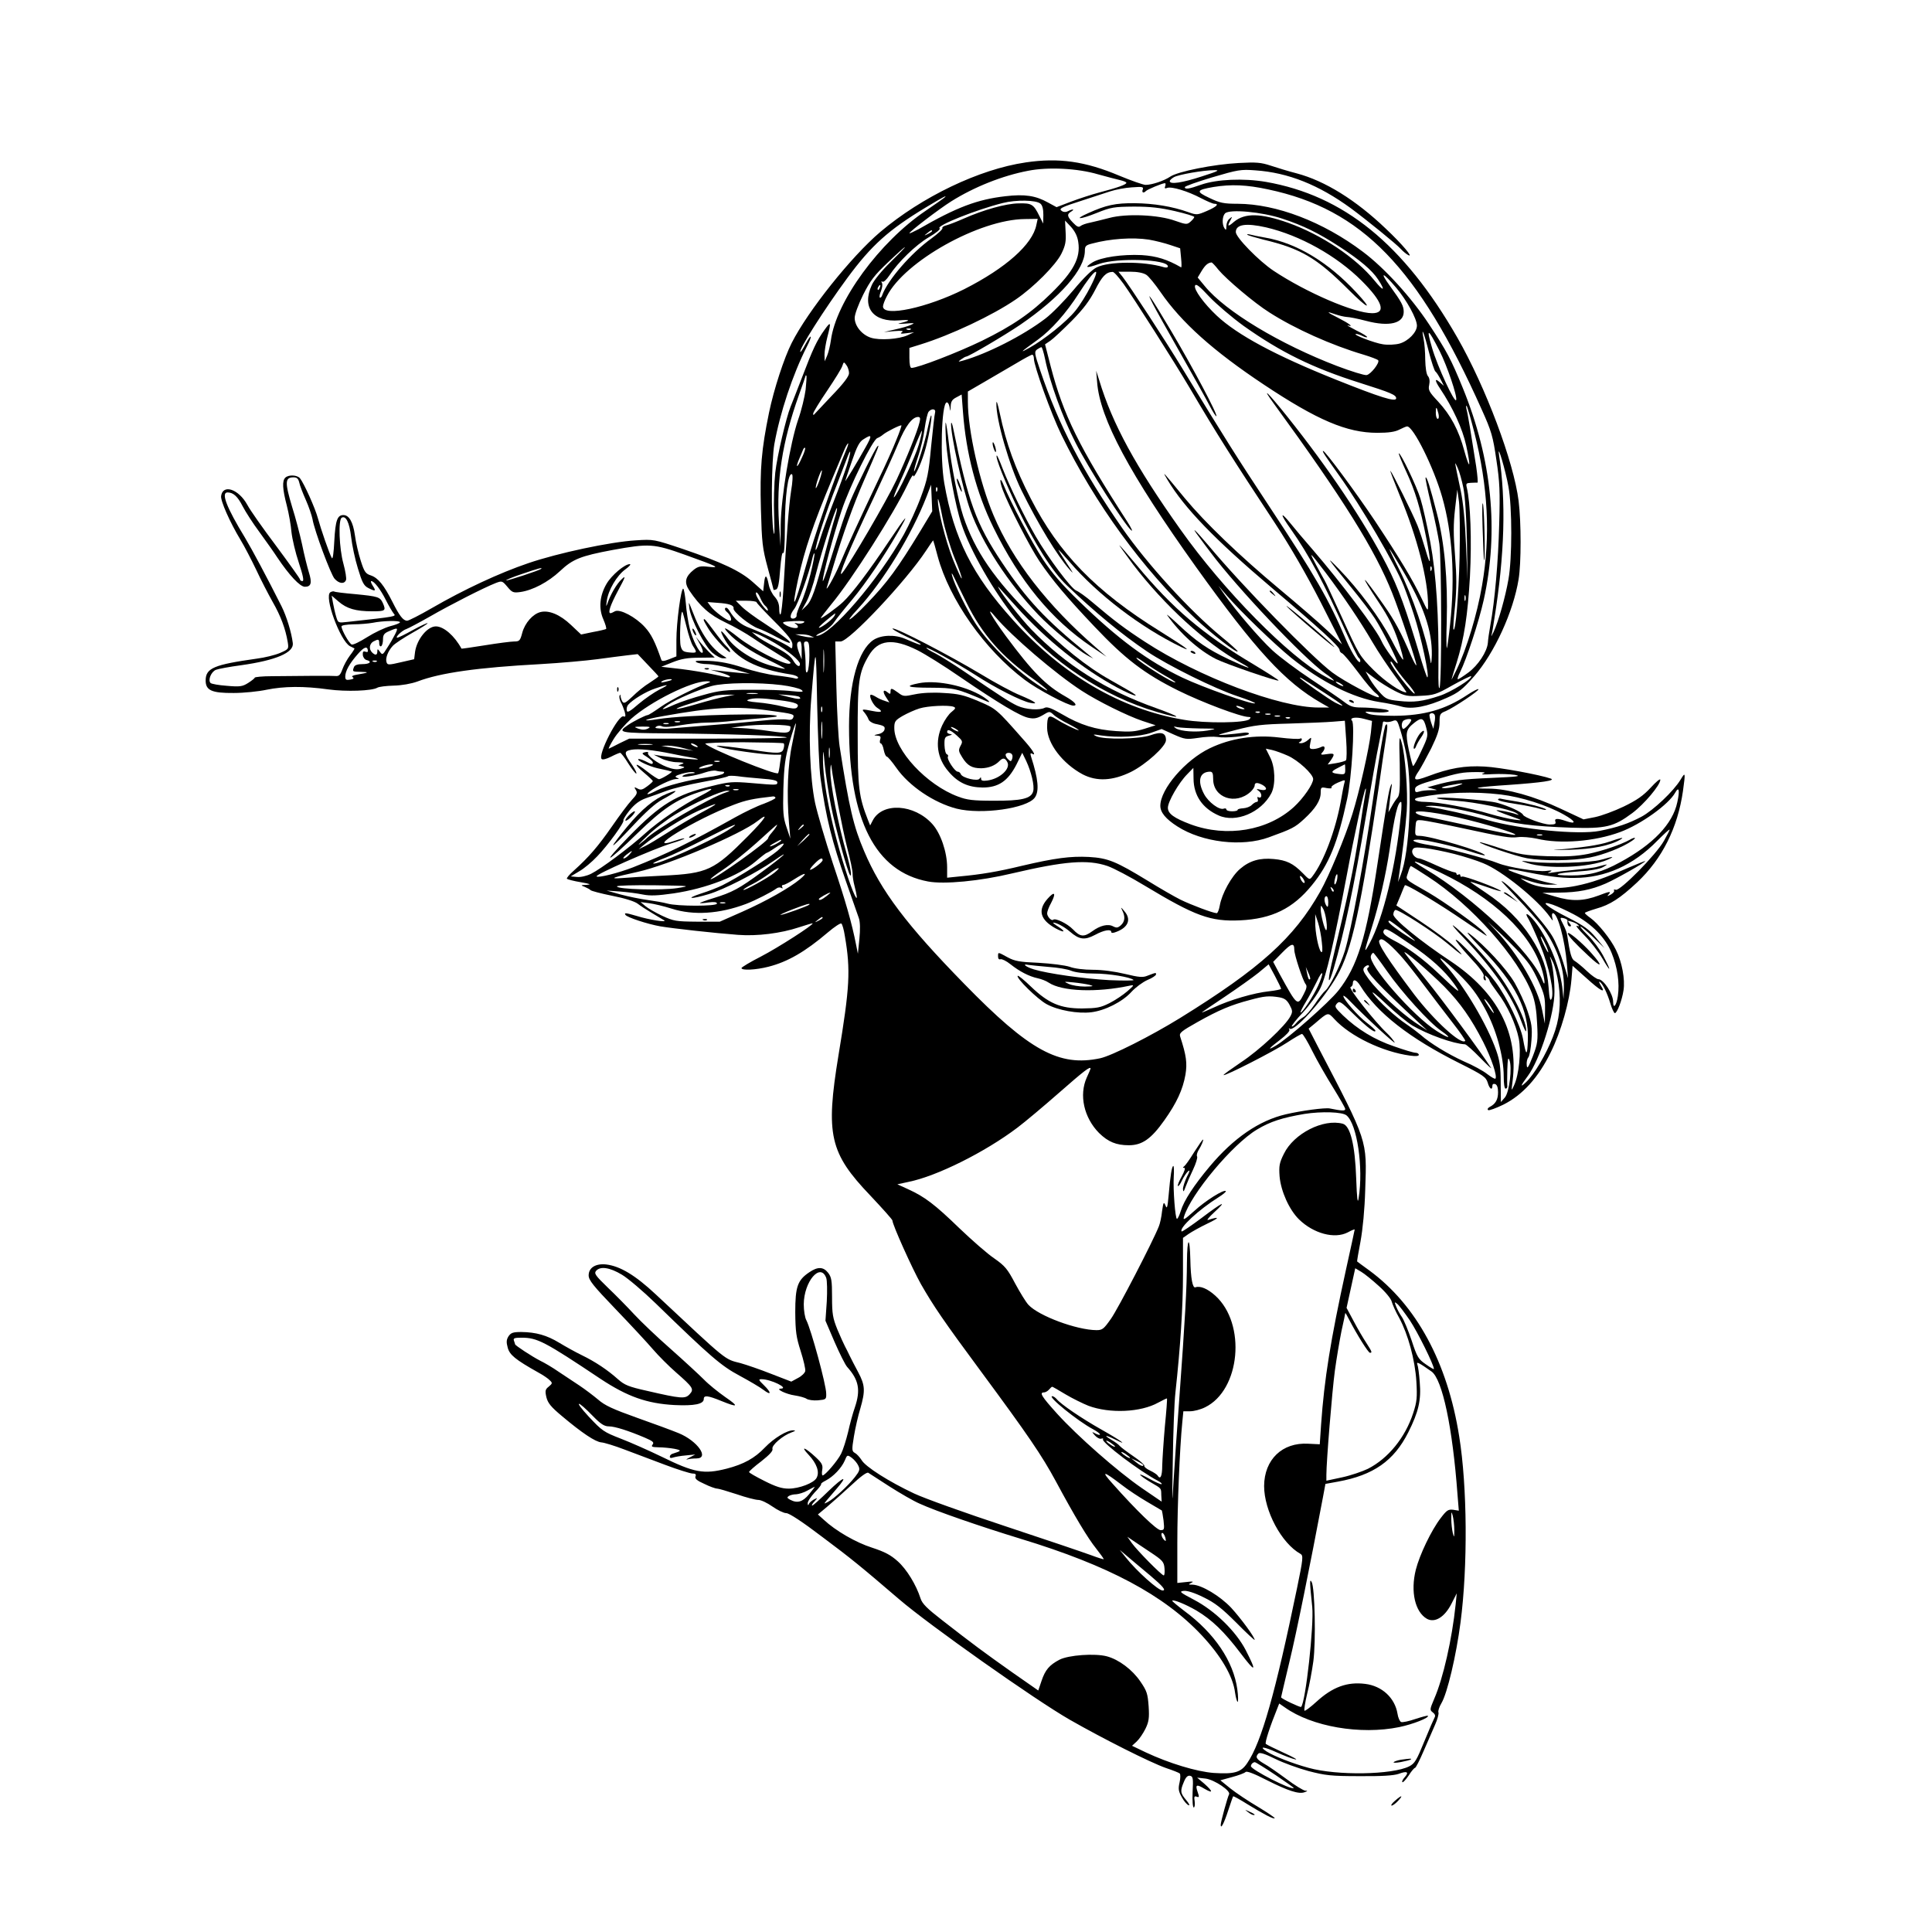 <?xml version="1.0" standalone="no"?>
<!DOCTYPE svg PUBLIC "-//W3C//DTD SVG 20010904//EN"
 "http://www.w3.org/TR/2001/REC-SVG-20010904/DTD/svg10.dtd">
<svg version="1.0" xmlns="http://www.w3.org/2000/svg"
 width="1024pt" height="1024pt" viewBox="0 0 1024 1024"
 preserveAspectRatio="xMidYMid meet">
<g transform="translate(0,1024) scale(0.1,-0.1)"
fill="#000000" stroke="none">
<path d="M5436 9379 c-246 -36 -550 -182 -771 -369 -153 -130 -383 -418 -469
-588 -40 -79 -94 -244 -120 -369 -40 -195 -49 -296 -43 -511 5 -180 8 -207 36
-311 17 -62 31 -115 31 -117 0 -2 6 -1 14 2 10 4 16 34 21 106 5 63 11 95 16
87 5 -8 9 45 9 132 0 169 17 298 38 285 5 -3 3 -42 -5 -88 -12 -78 -25 -246
-41 -525 -4 -67 -11 -125 -15 -129 -4 -4 -7 9 -7 30 0 25 -8 45 -24 63 -13 14
-27 42 -31 62 -11 56 -20 60 -25 11 l-5 -44 -55 49 c-66 59 -165 105 -370 175
-155 52 -155 52 -250 46 -135 -8 -412 -67 -570 -121 -153 -52 -340 -139 -511
-238 -64 -37 -123 -67 -131 -67 -21 0 -41 26 -78 100 -45 89 -76 127 -114 140
-28 9 -35 18 -54 78 -12 37 -26 98 -31 136 -10 70 -31 106 -61 106 -32 0 -42
-28 -48 -136 -3 -63 -8 -100 -13 -92 -14 24 -59 156 -74 211 -14 53 -74 186
-95 212 -15 18 -61 20 -78 3 -17 -17 -15 -59 8 -147 11 -42 22 -106 25 -142 4
-36 21 -109 39 -162 23 -70 28 -97 19 -97 -7 0 -13 4 -13 9 0 4 -57 84 -126
177 -70 93 -139 191 -153 218 -46 84 -130 112 -139 47 -4 -25 47 -140 102
-231 22 -36 59 -108 84 -160 24 -52 64 -129 87 -170 43 -75 68 -142 80 -213 6
-37 5 -38 -41 -58 -26 -11 -82 -25 -123 -30 -227 -32 -271 -50 -271 -116 0
-52 32 -67 149 -66 53 0 131 8 173 17 93 19 199 20 328 2 95 -13 232 -8 260 9
8 5 47 10 86 11 44 1 94 10 127 22 121 46 318 74 652 92 105 6 240 18 300 26
61 8 134 18 162 21 l53 6 55 -58 c30 -31 55 -58 55 -60 0 -2 -21 -17 -47 -34
-27 -16 -67 -49 -91 -73 -35 -33 -45 -39 -53 -27 -5 8 -9 21 -10 29 0 9 -2 11
-5 3 -3 -7 0 -22 6 -34 7 -12 16 -35 21 -51 6 -24 5 -29 -6 -25 -27 11 -138
-204 -116 -226 5 -5 25 0 49 12 23 12 45 21 49 21 4 0 24 -25 42 -55 19 -30
39 -55 43 -55 5 0 -4 19 -20 43 -46 67 -46 75 -6 83 38 7 116 -1 214 -21 36
-8 82 -16 104 -20 21 -3 36 -8 35 -10 -4 -3 -118 8 -196 19 l-38 6 40 -20 c22
-11 60 -20 85 -20 33 -1 40 -4 25 -9 l-20 -8 20 -5 c17 -4 16 -6 -8 -13 -19
-5 -43 -2 -73 10 -50 19 -107 62 -99 75 3 4 -4 6 -16 3 -19 -5 -19 -7 10 -25
17 -11 31 -24 31 -29 0 -12 -6 -11 -41 7 -17 8 -33 13 -36 10 -8 -7 58 -38
102 -48 22 -5 47 -10 55 -12 8 -3 17 -5 20 -5 9 -2 -55 -41 -67 -41 -6 0 -34
18 -63 41 -64 51 -78 45 -16 -7 25 -21 46 -41 46 -44 0 -4 -14 -16 -30 -28
-24 -18 -34 -21 -50 -12 -19 10 -20 9 -10 -7 10 -15 6 -24 -22 -54 -18 -19
-65 -82 -105 -140 -73 -105 -122 -162 -201 -233 -24 -21 -41 -41 -37 -44 3 -3
36 -12 73 -18 51 -9 58 -12 32 -14 -33 -1 -34 -2 -10 -11 13 -6 27 -13 30 -17
3 -4 55 -18 115 -30 67 -13 120 -30 135 -42 14 -11 48 -33 75 -49 28 -17 57
-34 65 -39 20 -13 -81 3 -145 23 -58 17 -68 18 -60 6 7 -13 117 -49 185 -61
65 -11 289 -36 411 -45 102 -8 228 8 324 40 39 13 71 22 72 21 7 -7 -185 -130
-274 -176 -57 -29 -103 -57 -103 -61 0 -14 77 -10 143 7 102 26 194 79 315
182 34 29 66 50 71 47 5 -2 14 -33 19 -67 31 -181 26 -270 -34 -632 -69 -421
-47 -517 169 -743 64 -68 117 -127 117 -132 0 -22 105 -255 151 -337 67 -117
120 -195 319 -464 249 -337 322 -444 396 -581 100 -186 169 -301 214 -357 22
-28 40 -53 40 -56 0 -2 -30 7 -67 21 -38 14 -241 83 -453 153 -212 70 -430
148 -485 174 -132 62 -259 142 -279 178 -10 15 -25 32 -35 37 -16 9 -17 16 -5
88 7 43 22 109 34 148 27 94 25 123 -11 191 -18 33 -38 73 -46 89 -8 17 -19
39 -25 50 -6 11 -24 51 -40 89 -24 60 -28 81 -28 171 0 88 -3 106 -21 129 -25
32 -55 33 -99 3 -63 -42 -75 -77 -75 -212 1 -104 5 -132 29 -207 15 -47 26
-95 24 -105 -2 -10 -19 -27 -39 -37 l-35 -19 -106 41 c-58 23 -131 48 -163 57
-87 22 -65 5 -450 365 -108 101 -188 149 -262 158 -56 6 -93 -17 -93 -58 0
-25 24 -55 143 -179 78 -81 167 -177 197 -212 30 -35 86 -91 124 -124 89 -78
96 -88 71 -115 -23 -25 -44 -24 -225 18 -99 22 -120 31 -155 62 -56 50 -121
93 -191 127 -33 16 -87 46 -120 66 -66 40 -123 56 -201 57 -44 0 -55 -4 -68
-23 -11 -18 -12 -31 -4 -60 10 -38 40 -63 161 -131 26 -14 54 -33 62 -42 15
-14 14 -17 -5 -33 -19 -15 -21 -22 -13 -57 8 -31 24 -51 84 -101 106 -89 175
-135 207 -138 15 -1 71 -18 123 -38 52 -20 149 -56 215 -81 66 -25 131 -45
144 -46 17 0 22 -4 17 -16 -4 -11 8 -22 47 -39 28 -14 59 -25 68 -25 8 0 55
-14 104 -30 49 -17 100 -30 114 -30 15 0 48 -16 75 -35 27 -19 60 -35 73 -35
16 0 86 -46 191 -126 154 -115 204 -156 407 -330 158 -136 720 -533 905 -639
175 -100 427 -227 510 -256 36 -12 69 -25 73 -29 4 -4 4 -25 -1 -47 -8 -34 -6
-47 12 -79 11 -21 28 -40 36 -42 8 -3 2 9 -13 27 -31 37 -33 48 -12 97 10 25
20 34 32 32 16 -3 18 -13 14 -86 -2 -47 1 -82 6 -82 5 0 7 14 5 32 -4 25 -2
30 11 25 13 -5 14 -1 5 24 -14 40 -7 44 36 18 47 -27 46 -15 -1 27 l-38 32 45
-5 c47 -6 136 -66 124 -84 -7 -12 -44 -145 -44 -161 0 -26 18 9 40 77 13 39
24 72 26 74 2 2 36 -17 76 -42 88 -54 138 -80 144 -74 3 2 -37 29 -88 60 -51
30 -117 74 -147 98 l-53 43 62 17 c34 9 66 21 72 27 6 6 44 -8 112 -43 113
-57 171 -76 201 -64 17 6 17 8 3 8 -10 1 -55 28 -100 62 -45 33 -99 71 -120
82 -39 23 -46 35 -28 53 7 7 36 -2 88 -28 42 -21 122 -50 177 -65 89 -23 119
-27 270 -27 119 -1 181 3 208 12 45 17 57 10 32 -18 -10 -11 -16 -23 -12 -26
3 -3 18 13 33 35 14 23 30 41 34 41 4 0 24 39 45 88 21 48 48 111 61 140 13
29 21 59 18 66 -3 7 4 29 16 49 31 52 78 251 101 427 39 297 36 722 -7 987
-62 392 -227 696 -476 879 -35 25 -64 47 -65 48 -1 1 7 49 18 106 12 66 22
169 25 275 9 266 15 248 -250 756 l-50 97 34 28 c70 60 68 60 103 22 84 -91
255 -173 400 -193 30 -4 47 -3 47 4 0 6 -8 11 -17 11 -10 0 -61 15 -114 34
-104 35 -195 91 -271 164 -43 42 -46 47 -32 63 14 15 21 11 89 -57 72 -70 115
-103 115 -87 0 4 -22 24 -47 43 -45 34 -123 123 -123 141 0 5 15 -6 33 -25 83
-86 249 -239 239 -221 -6 11 -25 34 -42 50 -61 57 -205 238 -192 243 6 2 12
10 12 17 0 29 19 24 40 -10 88 -143 261 -278 525 -410 126 -63 141 -74 150
-103 9 -33 25 -44 25 -17 0 9 6 12 15 9 10 -4 15 -19 15 -43 0 -39 -13 -62
-44 -78 -11 -6 -14 -13 -8 -17 5 -3 41 10 80 29 102 51 186 144 251 277 56
113 100 269 110 386 l6 73 73 -65 c76 -69 106 -85 77 -40 -9 15 -12 23 -6 20
16 -10 40 -60 57 -117 8 -27 19 -49 23 -49 12 0 38 68 46 121 9 58 -8 150 -40
214 -28 58 -95 141 -136 170 -16 11 -29 23 -29 26 0 3 28 13 61 23 72 20 125
54 216 139 133 125 215 289 243 484 14 101 13 103 -13 60 -37 -61 -144 -162
-207 -196 -68 -36 -126 -56 -222 -75 -110 -22 -418 8 -593 57 -90 26 -253 63
-310 70 -28 4 -27 4 6 6 55 2 202 -26 314 -59 120 -36 229 -50 433 -57 183 -6
226 5 323 77 64 48 149 149 149 177 0 8 -23 -11 -51 -42 -40 -43 -73 -66 -143
-100 -50 -24 -118 -49 -152 -56 l-61 -12 -122 57 c-140 66 -284 106 -379 106
-111 0 -63 9 109 20 170 12 246 23 219 33 -56 20 -271 60 -351 64 -105 6 -186
-8 -302 -52 -73 -27 -82 -22 -46 30 11 17 40 70 65 119 33 68 44 101 44 137 0
43 2 48 33 60 42 18 180 110 173 116 -3 3 -30 -11 -60 -31 -116 -77 -228 -109
-386 -110 -72 0 -124 4 -140 12 -22 11 -17 12 35 7 78 -6 107 10 33 18 -29 4
-76 7 -104 7 -42 0 -59 6 -90 30 -22 17 -100 70 -174 119 -74 49 -167 118
-206 154 -70 65 -194 210 -255 297 l-31 45 43 -50 c71 -83 252 -258 343 -332
161 -129 327 -212 467 -234 41 -6 94 -17 117 -24 56 -16 136 -1 240 46 63 28
83 44 145 114 108 124 208 342 236 515 14 85 14 301 0 415 -26 208 -174 602
-325 866 -284 495 -602 753 -1015 825 -118 20 -259 14 -343 -15 -64 -23 -86
-26 -86 -13 0 5 65 28 145 52 136 40 151 43 229 37 174 -12 336 -77 506 -201
85 -63 243 -191 265 -216 11 -12 29 -27 39 -32 31 -17 -32 58 -119 140 -159
152 -322 253 -472 293 -43 11 -105 30 -138 41 -52 17 -75 19 -170 14 -132 -7
-322 -45 -362 -72 -32 -22 -97 -44 -131 -44 -12 0 -75 22 -140 49 -180 76
-320 96 -496 70z m384 -63 c47 -13 100 -27 118 -31 17 -4 32 -10 32 -14 0 -9
-47 -26 -143 -51 -41 -11 -109 -33 -151 -49 l-76 -29 -46 25 c-65 36 -122 45
-225 33 -149 -17 -258 -58 -461 -175 -27 -14 -48 -24 -48 -21 0 8 158 129 222
169 121 76 271 136 408 162 106 21 262 13 370 -19z m550 -11 c-104 -34 -170
-44 -170 -25 0 5 10 14 22 21 25 14 157 37 213 37 33 1 23 -5 -65 -33z m-194
-51 c-5 -12 -2 -15 10 -10 23 9 109 -17 179 -54 31 -16 63 -30 71 -30 28 0 12
-16 -39 -38 -51 -22 -55 -22 -97 -7 -86 31 -186 47 -285 48 -103 1 -153 -10
-248 -53 -79 -35 -45 -35 45 1 77 31 92 33 198 34 88 0 139 -6 218 -24 56 -13
102 -27 102 -31 0 -4 -9 -15 -19 -24 -19 -17 -23 -17 -83 4 -88 32 -258 39
-348 15 -36 -9 -82 -21 -102 -25 -21 -4 -44 -12 -51 -18 -10 -8 -19 -4 -40 18
-32 33 -33 45 -9 59 21 13 7 14 -17 2 -10 -6 -23 -6 -32 0 -20 13 -7 20 109
57 53 17 120 39 147 48 28 9 79 19 114 21 55 4 63 3 58 -11 -7 -17 4 -22 17
-8 8 8 86 41 100 41 4 1 5 -6 2 -15z m546 -18 c496 -105 795 -413 1132 -1168
51 -113 59 -141 77 -265 18 -118 20 -168 15 -343 -5 -195 -23 -404 -47 -535
-6 -33 -12 -74 -13 -92 -4 -47 -52 -120 -104 -158 -26 -19 -50 -35 -55 -35 -4
0 1 17 12 38 34 68 99 266 125 382 81 367 44 744 -111 1124 -63 154 -84 193
-178 336 -94 143 -237 300 -352 386 -211 159 -458 253 -663 254 -74 0 -94 4
-150 31 -73 34 -70 42 22 58 93 15 175 12 290 -13z m-1717 -44 c-6 -5 -50 -36
-100 -70 -244 -165 -474 -480 -501 -685 -4 -29 -13 -65 -20 -82 l-13 -30 -1
35 c0 20 7 62 15 93 21 81 19 86 -14 40 -42 -58 -62 -101 -120 -253 -29 -74
-56 -145 -61 -156 -23 -57 -71 -260 -81 -349 -6 -55 -9 -158 -6 -230 3 -81 2
-113 -3 -85 -14 77 -11 378 4 465 30 167 97 369 172 517 32 62 26 75 -7 14
-13 -25 -25 -43 -27 -41 -10 10 127 226 250 393 127 172 217 253 414 372 95
57 119 70 99 52z m509 -31 c11 -9 16 -29 16 -60 l-1 -46 -20 40 c-31 63 -41
69 -111 67 -67 -1 -185 -34 -291 -81 -34 -15 -75 -31 -90 -35 -15 -3 -25 -11
-22 -15 3 -5 -23 -29 -57 -54 -109 -78 -232 -220 -262 -301 -3 -10 -9 -16 -13
-13 -3 4 0 20 7 36 6 16 9 35 4 42 -4 7 -3 10 3 6 6 -4 22 11 36 32 48 73 140
162 209 203 41 24 65 44 58 48 -21 13 198 100 335 134 70 18 176 16 199 -3z
m1283 -80 c112 -37 191 -76 302 -148 109 -71 173 -125 205 -174 41 -62 30 -66
-18 -7 -100 123 -282 244 -458 307 -148 52 -230 53 -288 5 -32 -28 -37 -25
-18 9 10 20 10 21 -5 8 -10 -7 -17 -25 -17 -40 0 -20 -2 -23 -10 -11 -14 21
-12 64 3 79 23 24 197 8 304 -28z m-1304 -33 c-20 -103 -162 -229 -383 -341
-195 -98 -430 -149 -430 -91 0 8 9 33 21 55 94 184 490 406 731 408 l68 1 -7
-32z m222 -91 c13 -84 -25 -155 -142 -270 -110 -108 -207 -174 -368 -253 -130
-63 -340 -144 -374 -144 -7 0 -11 20 -11 53 l0 53 58 18 c161 50 382 154 506
239 94 64 212 182 242 243 21 43 25 64 22 114 l-3 61 32 -34 c21 -24 34 -50
38 -80z m995 78 c180 -42 375 -151 507 -283 112 -112 131 -172 56 -172 -95 0
-350 110 -523 225 -78 52 -200 177 -200 205 0 41 54 49 160 25z m-1770 -20 c0
-2 -10 -9 -22 -15 -22 -11 -22 -10 -4 4 21 17 26 19 26 11z m1149 -45 c35 -6
86 -19 115 -29 l51 -17 5 -52 c3 -29 3 -51 0 -49 -73 42 -130 60 -209 65 -102
5 -215 -11 -261 -39 -46 -29 -33 -32 35 -8 97 34 365 25 365 -13 0 -6 -9 -8
-22 -4 -107 32 -290 31 -355 -1 -24 -11 -70 -56 -123 -120 -47 -56 -114 -125
-150 -152 -118 -90 -308 -186 -435 -222 -28 -8 -29 -7 -11 6 11 8 23 15 27 15
13 0 203 112 287 169 213 146 342 294 342 392 0 24 5 30 38 38 96 26 215 34
301 21z m-1368 -118 c-47 -46 -88 -96 -100 -122 -55 -120 7 -199 145 -188 59
5 63 0 12 -13 -26 -6 -21 -7 22 -4 47 4 51 3 30 -6 -14 -7 -52 -18 -85 -25
l-60 -14 55 5 c40 3 51 2 40 -6 -11 -8 -5 -9 25 -5 l40 5 -35 -16 c-46 -21
-148 -28 -194 -13 -47 15 -86 62 -86 105 0 19 19 70 45 123 38 75 59 103 131
171 47 45 87 81 90 81 3 0 -31 -35 -75 -78z m1738 -43 c40 -48 189 -175 269
-225 134 -86 330 -174 500 -224 39 -12 74 -25 77 -30 8 -13 -40 -75 -62 -78
-11 -2 -82 20 -156 48 -303 116 -591 289 -701 423 l-38 46 21 35 c19 31 33 43
52 45 3 1 20 -17 38 -40z m-678 -86 c-21 -43 -58 -102 -82 -131 -47 -58 -166
-153 -244 -196 -55 -31 -47 -23 46 44 71 51 152 143 217 245 85 133 123 156
63 38z m173 14 c56 -78 270 -415 351 -552 144 -245 232 -383 454 -720 81 -124
165 -269 240 -415 l114 -225 -79 74 c-43 41 -158 140 -254 220 -211 176 -393
351 -500 480 -122 148 -123 150 -91 96 89 -148 248 -313 551 -570 253 -214
360 -312 360 -330 0 -7 6 -15 14 -18 7 -3 45 -48 84 -100 39 -53 81 -102 94
-111 12 -9 19 -18 16 -21 -9 -9 -183 83 -247 131 -108 81 -480 462 -655 672
-72 85 -99 110 -50 45 15 -21 43 -58 62 -83 139 -186 490 -556 604 -638 27
-18 48 -36 48 -39 0 -2 -21 7 -47 22 -190 103 -538 456 -766 778 -238 335
-361 560 -431 792 l-16 50 5 -60 c14 -193 172 -487 524 -980 317 -442 472
-611 664 -721 l42 -24 -57 0 c-205 0 -634 162 -919 348 -106 69 -161 110 -279
210 -35 30 -73 57 -86 62 -27 11 -147 171 -215 288 -61 106 -137 262 -175 359
-15 40 -29 71 -31 69 -9 -9 45 -143 113 -285 89 -184 183 -332 258 -403 147
-141 292 -261 426 -351 110 -74 360 -198 479 -237 57 -19 99 -36 93 -38 -20
-6 -276 85 -384 136 -186 89 -342 205 -548 405 -92 89 -144 149 -192 222 -59
90 -174 308 -208 393 -20 51 -25 28 -5 -25 31 -83 144 -303 194 -377 69 -102
145 -192 293 -348 163 -172 264 -249 443 -338 127 -63 332 -140 373 -140 12 0
13 -3 4 -12 -20 -20 -233 -23 -347 -3 -332 55 -645 238 -906 529 -216 239
-313 433 -364 725 -23 131 -15 419 12 428 6 2 13 -8 16 -24 4 -27 4 -27 6 4 1
25 8 36 30 47 l28 15 7 -92 c16 -218 71 -429 161 -612 139 -284 307 -489 521
-633 l79 -53 -55 48 c-258 224 -443 462 -544 702 -74 174 -136 451 -136 602
l0 54 93 54 c50 29 125 73 166 97 40 24 77 44 82 44 5 0 9 -9 9 -21 0 -38 92
-294 146 -404 178 -365 431 -712 708 -972 86 -81 226 -190 226 -175 -1 4 -39
39 -86 77 -169 139 -393 385 -526 576 -210 303 -334 540 -434 834 -31 92 -33
101 -17 113 9 6 20 12 23 12 3 0 12 -28 19 -62 25 -123 93 -311 162 -445 66
-131 260 -435 295 -464 10 -8 0 13 -21 46 -256 396 -339 566 -406 823 l-30
117 28 19 c15 10 66 58 113 105 63 64 95 107 125 165 36 71 57 94 92 95 7 1
32 -28 57 -62z m121 47 c13 -8 47 -50 76 -92 111 -161 278 -311 547 -490 284
-189 441 -256 602 -256 60 0 94 5 117 17 18 9 36 17 41 17 33 0 141 -217 186
-375 54 -189 69 -422 42 -672 -7 -68 -15 -125 -17 -128 -3 -3 -4 60 -1 139 6
222 -11 419 -53 578 -36 140 -53 194 -59 187 -3 -2 11 -66 29 -141 19 -76 38
-170 44 -211 12 -86 13 -733 1 -762 -5 -12 -7 29 -6 100 3 276 -12 503 -43
671 -17 88 -40 192 -52 230 -20 67 -108 249 -115 241 -2 -2 16 -46 40 -98 47
-102 73 -187 105 -348 27 -134 26 -167 -3 -66 -13 44 -32 103 -43 130 -27 66
-132 277 -143 289 -5 5 18 -54 49 -130 93 -222 151 -450 150 -584 0 -33 -2
-30 -35 40 -47 98 -113 208 -247 410 -101 151 -263 370 -274 370 -7 0 9 -24
84 -129 117 -163 297 -471 343 -586 15 -38 39 -106 53 -150 39 -118 86 -335
72 -335 -2 0 -16 39 -31 88 -84 282 -122 385 -184 507 -117 228 -308 513 -527
787 -104 130 -143 167 -70 67 367 -504 536 -775 626 -1002 42 -105 133 -378
128 -383 -2 -3 -14 19 -27 48 -54 126 -87 188 -147 273 -119 170 -134 176 -23
9 49 -73 76 -128 100 -198 18 -54 30 -100 27 -102 -3 -3 -31 44 -62 105 -59
113 -172 266 -279 376 -74 76 -63 60 59 -90 54 -66 114 -144 133 -174 42 -66
125 -231 120 -237 -6 -5 -70 83 -85 117 -25 60 -217 314 -363 483 -47 54 -101
118 -120 142 -57 70 -56 50 2 -31 97 -138 172 -278 298 -558 29 -64 57 -120
61 -123 5 -3 9 -10 9 -16 0 -29 -42 33 -75 110 -93 217 -162 337 -410 712
-169 256 -231 354 -460 730 -90 148 -276 433 -315 483 l-22 27 62 0 c38 0 69
-6 85 -16z m1325 -69 c56 -66 110 -165 110 -201 0 -35 -46 -82 -92 -95 -22 -6
-61 -8 -87 -4 -45 6 -169 54 -143 55 7 0 22 -5 34 -11 11 -6 22 -8 24 -6 3 3
-23 19 -58 36 -35 18 -54 29 -43 26 33 -10 5 11 -52 40 -62 31 -68 38 -15 19
20 -7 47 -13 60 -14 12 0 59 -9 104 -21 122 -32 198 -13 198 48 0 31 -11 52
-72 136 -59 81 -39 76 32 -8z m-809 -202 c199 -141 366 -223 619 -303 161 -51
190 -63 190 -81 0 -22 -85 5 -320 99 -322 129 -522 237 -631 339 -67 63 -123
139 -115 159 5 12 23 -2 75 -58 38 -40 120 -110 182 -155z m-1928 202 c-3 -9
-8 -14 -10 -11 -3 3 -2 9 2 15 9 16 15 13 8 -4z m164 -221 c-3 -3 -12 -4 -19
-1 -8 3 -5 6 6 6 11 1 17 -2 13 -5z m2803 -114 c40 -79 95 -241 88 -260 -7
-21 -100 179 -128 277 -32 109 -22 105 40 -17z m-57 -4 c14 -54 30 -102 35
-105 5 -3 17 -22 27 -41 l18 -35 -22 19 c-28 25 -27 9 2 -34 67 -100 119 -213
138 -301 26 -119 20 -136 -10 -28 -29 108 -72 189 -139 261 -48 51 -53 61 -47
88 4 20 2 37 -7 47 -8 10 -13 44 -14 87 0 39 -4 89 -9 111 -14 73 3 31 28 -69z
m-3073 -114 c0 -16 -28 -54 -92 -120 -51 -54 -93 -99 -95 -101 -2 -2 -3 1 -3
7 0 6 33 61 74 121 41 61 78 120 81 133 7 21 8 21 21 3 8 -10 14 -30 14 -43z
m-230 -87 c-5 -38 -22 -110 -40 -160 -42 -124 -90 -409 -92 -555 l-1 -115 -8
120 c-15 229 17 433 105 680 20 55 36 102 36 104 0 2 2 2 4 0 2 -2 0 -35 -4
-74z m3544 -226 c73 -288 87 -548 41 -813 -26 -153 -82 -337 -135 -446 -17
-36 -29 -58 -26 -49 2 9 14 48 26 85 41 132 59 252 71 458 10 193 3 391 -17
473 -5 20 -2 23 22 24 16 1 32 1 35 1 3 -1 0 38 -7 86 -25 161 -44 277 -51
302 -3 14 -3 22 0 19 4 -3 22 -66 41 -140z m-190 99 c4 -17 2 -28 -4 -28 -5 0
-10 14 -10 32 0 36 4 35 14 -4z m-2668 5 c-3 -10 -12 -91 -21 -180 -13 -142
-20 -176 -54 -267 -21 -58 -62 -147 -90 -198 -135 -242 -390 -539 -463 -538
-7 0 5 9 28 19 23 10 52 34 64 52 13 19 56 73 96 120 74 89 169 229 242 356
69 118 48 96 -52 -54 -98 -147 -190 -269 -237 -313 -31 -30 -119 -93 -119 -86
0 2 25 35 56 73 109 131 333 484 405 636 16 34 29 55 29 47 1 -25 38 51 59
120 21 67 43 191 37 198 -3 2 -9 -23 -16 -55 -12 -61 -32 -130 -57 -201 -26
-72 -24 -41 3 38 14 41 30 108 35 150 6 41 15 81 21 88 16 19 40 15 34 -5z
m-82 -50 c-11 -49 -70 -194 -123 -308 -52 -110 -244 -439 -287 -492 -30 -37
39 130 166 397 50 107 110 238 131 290 38 92 74 140 105 140 11 0 13 -7 8 -27z
m-123 -94 c-16 -41 -58 -135 -94 -209 -102 -215 -173 -369 -206 -450 -28 -67
-82 -162 -67 -118 3 10 17 57 32 105 49 165 107 328 162 453 79 181 85 196 73
185 -13 -13 -109 -207 -144 -290 -25 -60 -47 -126 -111 -330 -19 -60 -35 -103
-35 -94 -2 26 58 248 100 374 43 129 164 374 189 383 8 3 22 11 31 19 18 15
93 53 97 48 1 -1 -10 -36 -27 -76z m119 -25 c-19 -66 -114 -269 -132 -280 -4
-3 8 30 28 73 20 43 55 124 77 181 22 56 42 101 43 99 2 -2 -5 -35 -16 -73z
m-283 -16 c-44 -79 -107 -183 -107 -177 0 2 16 49 35 104 27 79 40 104 62 117
45 29 47 22 10 -44z m-103 -15 c-59 -139 -171 -463 -214 -618 -60 -216 -79
-248 -40 -65 35 158 80 291 180 530 26 63 55 132 64 153 8 20 18 37 21 37 3 0
-2 -17 -11 -37z m-233 -37 c-11 -25 -22 -46 -26 -46 -3 0 2 17 11 38 9 20 18
43 21 50 3 7 8 11 10 8 3 -2 -4 -25 -16 -50z m3744 -155 c20 -110 20 -381 0
-492 -16 -92 -53 -224 -79 -279 -9 -19 -14 -27 -11 -17 3 10 10 48 15 85 55
342 63 628 25 872 -10 69 35 -85 50 -169z m-3506 113 c-12 -38 -43 -123 -69
-189 -26 -66 -58 -154 -71 -195 -12 -41 -24 -70 -26 -64 -5 14 60 215 110 339
19 50 43 111 53 138 25 70 28 51 3 -29z m3267 -119 c9 -43 16 -150 19 -280 l3
-210 -8 190 c-5 124 -15 223 -28 285 -35 166 -35 161 -16 120 9 -19 22 -66 30
-105z m-3412 41 c-9 -26 -18 -45 -20 -43 -2 2 3 25 12 51 9 26 18 45 20 43 2
-2 -3 -25 -12 -51z m-2758 -13 c3 -16 19 -57 35 -93 16 -36 31 -81 35 -100 10
-62 97 -294 117 -317 24 -27 52 -30 61 -7 3 8 -3 47 -14 87 -22 79 -28 231 -9
243 22 13 41 -25 50 -102 5 -44 21 -119 36 -167 22 -73 31 -91 54 -103 39 -20
44 -18 25 11 -9 14 -13 25 -8 25 15 0 49 -44 77 -100 15 -30 34 -62 41 -71 15
-17 20 -16 -242 -45 -52 -6 -52 -6 -62 27 -6 19 -13 52 -17 73 l-7 39 36 -31
c44 -38 91 -52 179 -52 70 0 74 3 56 44 -15 32 -24 35 -147 47 -58 5 -108 11
-111 14 -4 2 -13 0 -20 -4 -35 -22 52 -258 104 -286 11 -5 22 -11 24 -12 1 -1
-9 -18 -24 -37 -15 -20 -33 -53 -40 -73 -11 -30 -18 -38 -37 -36 -23 2 -159 1
-336 -1 -50 0 -92 -4 -92 -8 0 -3 -16 -16 -35 -28 -30 -19 -44 -21 -112 -15
-43 3 -82 10 -87 15 -15 15 3 60 29 70 13 5 72 16 132 24 186 26 281 67 275
117 -7 57 -33 142 -60 196 -78 155 -154 297 -194 364 -97 159 -128 239 -92
239 31 0 54 -22 80 -73 15 -29 54 -90 89 -137 34 -47 77 -107 95 -135 63 -94
120 -155 146 -155 33 0 39 20 21 77 -8 26 -25 93 -36 148 -12 55 -35 143 -52
196 -40 133 -39 159 7 159 18 0 25 -7 30 -27z m3293 -256 c-121 -199 -176
-274 -283 -385 -92 -96 -132 -118 -47 -27 133 145 283 390 362 593 l24 63 3
-71 3 -70 -62 -103z m88 211 c-3 -8 -6 -5 -6 6 -1 11 2 17 5 13 3 -3 4 -12 1
-19z m2769 -353 c-5 -201 -21 -393 -32 -382 -3 2 1 59 8 125 9 95 9 154 0 267
-9 113 -9 167 0 247 l12 103 9 -65 c4 -36 6 -168 3 -295z m-2676 -4 c23 -56
40 -104 37 -107 -2 -2 -23 44 -47 103 -40 102 -81 268 -79 316 1 12 12 -30 24
-94 14 -68 41 -159 65 -218z m-634 218 c-8 -24 -31 -107 -51 -184 -53 -203
-73 -259 -101 -286 l-25 -24 25 45 c14 25 37 92 51 150 29 115 105 354 111
347 2 -2 -2 -23 -10 -48z m544 -208 c62 -229 249 -495 461 -654 67 -51 230
-137 258 -137 25 0 8 20 -41 48 -105 59 -176 131 -317 321 -76 103 -113 171
-55 101 85 -101 318 -301 457 -391 86 -56 242 -133 322 -160 l70 -23 -60 -19
c-48 -15 -77 -17 -148 -12 -110 7 -192 33 -287 89 -55 32 -79 41 -92 35 -28
-15 -101 -10 -145 10 -41 19 -88 50 -287 185 -54 37 -121 78 -147 92 -27 13
-49 27 -49 30 0 9 162 -81 259 -143 106 -69 244 -139 291 -148 49 -10 28 6
-53 40 -38 15 -133 66 -210 113 -169 101 -441 242 -465 241 -9 0 20 -18 66
-40 45 -21 82 -41 82 -44 0 -5 -17 1 -82 29 -55 24 -128 21 -169 -6 -80 -54
-129 -227 -129 -458 0 -497 139 -770 419 -822 85 -16 275 2 446 43 278 65 399
75 505 39 32 -11 121 -58 197 -104 269 -162 348 -191 506 -184 169 8 280 63
380 186 91 111 137 225 187 457 24 109 42 399 26 415 -16 16 20 22 64 10 l42
-11 -6 -62 c-10 -87 -61 -313 -98 -431 -37 -120 -124 -329 -171 -412 -138
-245 -318 -407 -743 -670 -154 -95 -362 -200 -423 -213 -217 -46 -374 39 -721
395 -305 312 -441 492 -530 703 -56 131 -79 227 -130 556 -6 39 -14 179 -17
313 l-6 242 28 0 c46 0 347 320 453 481 20 31 38 56 38 55 1 -1 12 -39 24 -85z
m-1338 8 c173 -62 189 -70 123 -63 -42 5 -55 2 -78 -16 -45 -36 -52 -66 -24
-109 58 -86 108 -130 192 -170 45 -21 111 -59 146 -83 35 -24 98 -64 139 -89
58 -34 70 -44 53 -47 -30 -4 -196 81 -269 139 -68 54 -91 64 -53 23 42 -46
121 -99 212 -142 48 -23 87 -44 87 -46 0 -3 -31 4 -70 15 -92 25 -186 84 -230
142 -42 57 -51 53 -16 -7 56 -96 166 -153 349 -181 20 -3 37 -11 37 -16 0 -6
-8 -8 -19 -4 -10 3 -54 10 -97 15 -44 5 -122 23 -174 41 -67 22 -120 33 -180
36 -61 3 -81 1 -70 -6 8 -6 35 -11 60 -11 25 0 86 -12 135 -26 l90 -25 -60 5
c-33 3 -80 8 -105 11 l-45 5 48 -13 c49 -14 71 -27 46 -27 -8 1 -43 8 -79 16
-36 8 -112 21 -170 28 l-105 12 60 24 c46 18 79 24 141 24 l82 1 -32 31 c-17
17 -39 42 -49 55 l-19 24 14 -25 c22 -37 28 -60 19 -60 -15 0 -50 68 -65 128
-8 31 -18 92 -21 135 -4 42 -10 77 -14 77 -12 0 -36 -181 -36 -272 l0 -87 -38
-15 c-28 -11 -39 -12 -42 -3 -33 96 -54 137 -87 173 -49 54 -133 98 -159 84
-10 -6 -20 -10 -23 -10 -16 0 -1 43 40 120 40 74 42 82 19 60 -27 -25 -60 -82
-76 -130 -7 -18 -7 -14 -3 15 8 58 53 134 98 167 21 15 32 28 24 28 -27 0 -96
-58 -123 -104 -37 -63 -43 -131 -17 -189 11 -26 18 -49 14 -51 -4 -2 -35 -10
-70 -16 l-62 -13 -54 51 c-57 54 -116 79 -161 68 -41 -10 -83 -58 -97 -110
-11 -42 -15 -46 -43 -46 -16 0 -86 -9 -154 -20 -68 -11 -125 -19 -125 -18 -37
68 -94 118 -136 118 -45 0 -100 -68 -110 -134 l-5 -40 -70 -16 c-64 -15 -71
-15 -76 -1 -8 21 7 60 33 88 11 12 58 43 104 69 46 26 83 49 80 51 -2 2 -37
-14 -77 -36 -41 -23 -78 -41 -83 -41 -15 0 25 39 48 46 11 4 68 34 126 67 104
60 284 152 348 177 32 12 34 12 61 -20 25 -30 31 -33 68 -28 66 9 149 53 211
111 68 64 109 80 279 112 194 35 217 34 385 -26z m3796 -71 c118 -198 163
-330 161 -460 -1 -35 -4 -52 -6 -38 -23 136 -97 354 -169 496 -29 57 -51 104
-49 104 1 0 30 -46 63 -102z m-3132 -30 c-14 -56 -37 -126 -51 -155 -14 -29
-24 -58 -23 -64 2 -7 -5 -15 -14 -17 -24 -5 -23 19 2 51 19 24 80 194 95 265
4 18 9 31 12 29 2 -3 -7 -52 -21 -109z m2730 7 c90 -119 184 -258 248 -368 31
-53 86 -135 121 -182 35 -47 62 -85 59 -85 -28 0 -113 58 -174 119 -74 74 -78
82 -164 271 -49 107 -92 200 -96 205 -4 6 -23 42 -44 80 -41 77 -38 75 50 -40z
m561 13 c-3 -8 -6 -5 -6 6 -1 11 2 17 5 13 3 -3 4 -12 1 -19z m-4719 7 c-8 -8
-181 -65 -185 -61 -2 2 35 18 84 34 88 30 111 36 101 27z m2254 -178 c83 -169
188 -289 361 -410 67 -48 93 -76 38 -40 -129 81 -275 223 -349 336 -45 70
-115 212 -126 257 -4 17 0 13 11 -10 9 -19 38 -79 65 -133z m-1092 23 c7 -16
18 -35 26 -41 8 -6 14 -17 14 -23 0 -13 -34 27 -56 67 -8 15 -10 27 -5 27 5 0
14 -13 21 -30z m3737 -12 c-3 -7 -5 -2 -5 12 0 14 2 19 5 13 2 -7 2 -19 0 -25z
m-3757 -10 c0 -4 43 -50 95 -102 72 -72 95 -102 95 -122 0 -21 -3 -24 -13 -15
-21 17 -146 77 -209 101 -53 19 -84 46 -114 96 -7 11 -15 16 -20 11 -4 -4 -1
-13 8 -20 19 -15 31 -47 17 -47 -16 0 -82 49 -102 76 l-17 23 52 -4 c63 -4 89
-13 86 -30 -4 -17 89 -92 131 -106 18 -6 63 -27 98 -46 35 -19 67 -33 69 -30
7 6 -34 37 -136 104 -47 30 -100 69 -118 87 l-32 32 55 0 c30 0 55 -4 55 -8z
m-371 -131 c10 -42 25 -87 34 -101 23 -35 22 -38 -20 -34 -31 3 -38 8 -45 33
-8 29 -1 191 9 182 2 -3 12 -39 22 -80z m785 61 c-7 -16 -56 -56 -80 -65 -11
-3 4 12 31 35 57 47 56 47 49 30z m-2304 -36 c0 -5 -24 -14 -52 -21 -29 -8
-84 -34 -122 -58 -38 -24 -74 -42 -82 -39 -13 5 -54 77 -54 96 0 6 26 10 63
11 34 0 80 4 102 8 53 11 145 13 145 3z m2140 -2 c-8 -5 -24 -7 -35 -4 -16 4
-17 3 -5 -5 8 -5 11 -13 8 -17 -9 -8 -48 1 -71 18 -15 11 -7 13 50 16 48 2 64
0 53 -8z m-2166 -62 c-9 -18 -28 -51 -42 -72 -23 -37 -25 -39 -38 -21 -12 17
-14 17 -14 2 0 -20 -11 -22 -28 -5 -18 18 -14 46 7 58 27 14 31 13 31 -11 0
-11 5 -17 10 -14 6 3 10 20 10 36 0 24 6 33 33 44 46 20 49 19 31 -17z m2014
-47 c71 -42 132 -93 132 -110 0 -21 -19 -11 -37 20 -12 21 -42 43 -93 69 -41
21 -86 47 -100 59 l-25 21 28 -10 c16 -6 59 -28 95 -49z m187 39 l20 -9 -20 1
c-11 0 -33 4 -50 8 l-30 8 30 0 c17 0 39 -3 50 -8z m-46 -77 l0 -48 -15 39
c-14 38 -12 56 7 56 5 0 9 -21 8 -47z m41 -25 c0 -40 -5 -80 -10 -88 -7 -11
-10 -1 -10 35 0 28 -3 67 -6 88 -5 30 -4 37 10 37 13 0 16 -12 16 -72z m572
26 c40 -20 143 -84 228 -143 205 -140 319 -208 363 -216 28 -6 45 -2 73 14 36
22 37 22 58 3 11 -11 48 -34 81 -50 33 -17 56 -31 52 -32 -11 0 -77 32 -120
59 -40 25 -47 17 -47 -47 1 -83 82 -189 188 -246 75 -39 159 -35 257 13 78 39
185 135 185 168 0 39 -24 47 -82 26 -62 -21 -246 -24 -288 -5 -21 10 -17 11
25 4 90 -13 206 -7 266 14 l56 20 64 -29 c59 -26 67 -27 129 -18 36 6 82 8
102 5 47 -8 168 5 168 17 0 6 -15 8 -32 5 -18 -3 -60 -7 -93 -10 -54 -4 -48
-2 55 25 100 26 138 30 285 34 94 3 198 7 231 10 l62 5 7 -101 c4 -55 3 -104
-1 -109 -5 -4 -29 -11 -53 -15 l-44 -7 17 23 c23 34 20 38 -21 32 -31 -5 -36
-3 -25 8 20 22 15 42 -7 29 -11 -5 -29 -10 -41 -10 -19 0 -21 4 -15 33 7 31 7
32 -12 15 -11 -10 -28 -18 -39 -17 -10 0 -13 3 -6 6 6 2 12 9 12 14 0 6 -4 7
-10 4 -5 -3 -54 -1 -109 6 -130 16 -259 -4 -369 -57 -129 -62 -262 -216 -262
-305 0 -35 29 -70 90 -109 132 -85 343 -110 485 -58 124 45 138 52 187 97 60
55 88 99 88 139 0 30 2 31 32 25 18 -3 29 -2 25 3 -3 5 13 17 34 26 38 16 40
16 35 0 -3 -9 -12 -55 -20 -102 -28 -152 -90 -317 -150 -395 -15 -20 -16 -19
-52 18 -50 51 -86 68 -153 74 -74 7 -128 -9 -178 -52 -46 -39 -97 -132 -108
-195 -4 -22 -11 -40 -16 -40 -19 0 -136 44 -193 72 -32 16 -110 61 -173 100
-169 103 -210 120 -312 126 -97 5 -180 -6 -355 -47 -128 -31 -218 -46 -328
-56 l-68 -7 0 55 c0 80 -34 180 -78 229 -96 107 -265 117 -316 20 l-14 -27
-12 30 c-48 122 -54 172 -54 445 -1 288 5 334 58 424 50 86 128 95 258 30z
m-495 -106 c-2 -29 -3 -8 -3 47 0 55 1 79 3 53 2 -26 2 -71 0 -100z m-2417
100 c0 -4 -6 -5 -14 -2 -11 4 -14 -1 -13 -17 1 -12 9 -24 19 -27 32 -8 19 -22
-21 -22 -26 0 -41 -5 -45 -16 -9 -24 -9 -24 37 -25 46 -1 42 -4 -17 -14 -25
-4 -35 -9 -27 -14 9 -6 5 -10 -13 -13 -21 -4 -26 -1 -26 16 0 29 22 69 67 120
34 39 52 44 53 14z m2399 -673 c29 -209 60 -333 136 -550 31 -88 61 -174 67
-191 7 -20 8 -60 3 -110 l-8 -79 -9 45 c-23 118 -56 233 -124 435 -40 121 -82
265 -94 320 -27 130 -36 364 -20 555 24 295 25 294 31 -30 4 -173 11 -351 18
-395z m1824 545 c31 -17 57 -34 57 -36 0 -14 -192 106 -206 127 -4 8 14 -3 41
-22 28 -20 76 -51 108 -69z m-4176 74 c-3 -3 -12 -4 -19 -1 -8 3 -5 6 6 6 11
1 17 -2 13 -5z m5456 -107 c28 -31 48 -60 45 -63 -8 -8 -128 148 -128 166 1 8
8 2 17 -15 9 -16 39 -56 66 -88z m-60 -49 c54 -27 68 -30 136 -26 70 3 84 7
170 56 52 29 96 50 98 48 11 -11 -109 -86 -167 -104 -90 -30 -138 -36 -216
-27 -60 6 -70 11 -99 43 -18 19 -43 53 -55 74 l-22 39 48 -36 c26 -20 74 -50
107 -67z m-373 -10 c102 -66 123 -85 57 -52 -34 18 -187 125 -187 131 0 5 0 5
130 -79z m-3461 68 c-2 -2 -17 -6 -34 -10 -22 -5 -26 -4 -15 4 14 9 59 15 49
6z m201 -13 c-72 -26 -206 -93 -257 -129 -34 -24 -65 -44 -70 -44 -12 -1 -74
-32 -105 -53 -58 -40 -48 -42 211 -44 320 -3 631 -13 631 -22 0 -3 -188 -6
-417 -6 l-418 0 -50 -24 c-27 -14 -53 -27 -58 -29 -4 -2 7 21 25 50 18 30 61
79 94 109 103 91 318 198 399 198 17 0 23 -3 15 -6z m3360 -19 c0 -2 -9 0 -20
6 -11 6 -20 13 -20 16 0 2 9 0 20 -6 11 -6 20 -13 20 -16z m-2978 5 c48 -6 96
-18 105 -25 16 -12 8 -13 -52 -7 -38 5 -137 8 -220 7 -129 0 -164 -4 -245 -27
-53 -14 -122 -37 -154 -51 -72 -32 -80 -33 -36 -2 46 31 165 82 232 100 65 18
250 20 370 5z m-647 -24 c-27 -14 -77 -48 -110 -76 -47 -41 -61 -48 -63 -35
-2 9 1 23 7 30 23 27 93 70 144 87 72 25 81 23 22 -6z m518 -22 c-13 -2 -35
-2 -50 0 -16 2 -5 4 22 4 28 0 40 -2 28 -4z m-168 -15 c-27 -5 -96 -23 -153
-40 -126 -37 -146 -32 -24 6 48 15 98 31 112 36 14 5 45 8 70 8 l45 0 -50 -10z
m392 -2 c14 -13 -4 -14 -57 0 l-55 14 53 -4 c29 -2 55 -6 59 -10z m-107 -17
c88 -11 112 -21 93 -40 -7 -7 -29 -5 -73 6 -35 9 -95 19 -134 22 -48 4 -64 9
-51 14 28 11 69 10 165 -2z m227 -61 c-3 -7 -5 -2 -5 12 0 14 2 19 5 13 2 -7
2 -19 0 -25z m2228 22 c13 -6 15 -9 5 -9 -8 0 -22 4 -30 9 -18 12 -2 12 25 0z
m-2510 -16 c133 -18 136 -19 129 -38 -4 -10 -14 -13 -32 -10 -15 3 -72 1 -127
-5 -55 -6 -188 -18 -295 -26 -107 -9 -202 -16 -210 -17 -8 -1 -28 0 -45 1 -22
1 -26 4 -16 10 9 6 22 6 31 1 9 -5 49 -3 95 6 44 7 107 14 140 14 33 0 98 4
145 10 47 5 116 11 154 14 38 3 71 7 73 9 20 20 -482 9 -626 -14 -100 -16 -83
-3 21 15 265 48 392 55 563 30z m2602 -10 c-3 -3 -12 -4 -19 -1 -8 3 -5 6 6 6
11 1 17 -2 13 -5z m56 -11 c-7 -2 -19 -2 -25 0 -7 3 -2 5 12 5 14 0 19 -2 13
-5z m871 -2 c3 -5 3 -24 -1 -41 l-6 -33 -12 34 c-6 19 -10 37 -8 42 6 10 21 9
27 -2z m-821 -8 c-7 -2 -19 -2 -25 0 -7 3 -2 5 12 5 14 0 19 -2 13 -5z m-2426
-110 c-2 -21 -4 -4 -4 37 0 41 2 58 4 38 2 -21 2 -55 0 -75z m2480 101 c-3 -3
-12 -4 -19 -1 -8 3 -5 6 6 6 11 1 17 -2 13 -5z m618 -199 c32 -166 16 -513
-30 -630 l-15 -40 5 35 c16 98 35 255 41 340 7 105 -8 301 -28 368 -12 39 -13
27 -9 -118 2 -132 0 -164 -12 -178 -8 -9 -22 -30 -31 -47 l-17 -30 6 50 c3 28
8 64 10 80 4 23 3 26 -4 10 -10 -24 -19 -77 -71 -420 -58 -384 -105 -536 -206
-665 -51 -64 -266 -254 -333 -293 -47 -28 -37 -14 24 32 34 26 53 47 49 54 -4
7 -4 9 1 5 23 -21 180 153 252 280 78 136 126 357 224 1022 11 80 26 181 33
225 12 78 12 95 0 82 -7 -7 -35 -171 -68 -402 -46 -319 -114 -682 -148 -795
-24 -77 -80 -191 -103 -210 -10 -8 -35 -40 -56 -72 -22 -32 -49 -63 -61 -69
-12 -7 -30 -21 -39 -33 -10 -12 -20 -19 -22 -16 -3 3 23 36 59 74 35 38 77 96
93 130 30 61 72 242 141 606 37 199 90 443 98 450 3 3 2 -11 -2 -30 -4 -19
-18 -108 -31 -196 -30 -198 -58 -329 -147 -702 -24 -102 -17 -120 11 -25 56
192 107 431 171 808 27 160 58 335 70 390 11 55 20 103 20 107 0 4 6 5 13 2 7
-2 24 -1 37 4 23 9 26 6 42 -47 10 -31 25 -92 33 -136z m25 189 c0 -12 -38
-53 -44 -47 -11 11 -7 41 7 46 17 8 37 8 37 1z m79 -40 c11 -43 10 -49 -26
-125 -20 -43 -39 -79 -43 -79 -3 0 -13 38 -23 85 -19 93 -16 108 29 144 39 31
50 26 63 -25z m-3956 29 c-7 -2 -19 -2 -25 0 -7 3 -2 5 12 5 14 0 19 -2 13 -5z
m-60 -10 c-7 -2 -19 -2 -25 0 -7 3 -2 5 12 5 14 0 19 -2 13 -5z m656 -105
c-24 -110 -30 -269 -17 -423 l7 -80 -20 60 c-18 52 -20 79 -17 205 4 122 9
161 33 247 16 56 31 101 33 99 2 -2 -7 -51 -19 -108z m-9 90 c-1 -35 -14 -37
-110 -23 -52 8 -120 15 -150 16 l-55 2 50 7 c94 13 265 11 265 -2z m-757 -10
c-15 -7 -30 -7 -50 0 -26 10 -24 10 22 11 42 0 46 -2 28 -11z m2927 1 c94 -1
94 -1 40 -11 -61 -10 -141 -5 -168 12 -14 10 -13 11 8 6 14 -3 68 -6 120 -7z
m-2206 -79 c3 -3 3 -16 -1 -28 -7 -27 -29 -28 -168 -6 -55 8 -122 17 -150 19
-43 4 -46 4 -20 -5 39 -13 234 -40 286 -40 l40 0 -7 -47 c-3 -27 -8 -50 -10
-51 -10 -13 -358 128 -386 156 -4 4 86 8 201 8 115 -1 212 -3 215 -6z m-701
-7 c-18 -2 -48 -2 -65 0 -18 2 -4 4 32 4 36 0 50 -2 33 -4z m237 -3 c8 -5 11
-10 5 -10 -5 0 -17 5 -25 10 -8 5 -10 10 -5 10 6 0 17 -5 25 -10z m-65 -16
l50 -13 -45 6 c-25 3 -63 9 -85 13 l-40 7 35 1 c19 0 58 -6 85 -14z m772 -46
c-2 -13 -4 -3 -4 22 0 25 2 35 4 23 2 -13 2 -33 0 -45z m8 -261 c22 -112 89
-354 101 -366 10 -10 2 40 -16 104 -49 171 -91 384 -89 453 2 32 3 37 6 17 11
-85 57 -324 83 -427 17 -64 30 -127 29 -140 0 -13 4 -41 10 -63 27 -104 6 -76
-35 45 -83 250 -135 503 -132 640 0 41 3 32 9 -40 5 -52 20 -152 34 -223z
m2420 268 c55 -24 135 -98 135 -124 0 -27 -52 -102 -102 -148 -138 -126 -356
-163 -548 -92 -87 33 -120 56 -120 88 0 32 58 133 103 178 l32 33 1 -58 c1
-88 47 -156 133 -194 91 -41 225 15 279 117 24 46 21 141 -7 193 l-22 44 33
-7 c18 -4 56 -18 83 -30z m-3012 -32 c-7 -2 -19 -2 -25 0 -7 3 -2 5 12 5 14 0
19 -2 13 -5z m-36 -19 c-3 -3 -22 -10 -42 -14 -21 -5 -34 -5 -29 0 14 13 84
27 71 14z m3353 -22 c0 -26 -2 -28 -35 -24 -43 5 -44 12 -2 33 17 9 33 17 35
18 1 0 2 -12 2 -27z m-3300 -12 c9 0 11 -3 4 -10 -5 -5 -41 -14 -80 -19 -105
-15 -225 -46 -272 -70 -48 -25 -65 -27 -37 -5 35 27 113 64 137 65 19 0 20 2
5 7 -13 6 -7 11 27 21 24 7 53 11 63 8 11 -3 7 -5 -12 -6 -16 -1 -37 -6 -45
-12 -21 -14 67 -1 117 17 21 7 47 12 58 9 11 -3 27 -5 35 -5z m2600 -39 c0
-99 118 -140 198 -68 12 11 22 26 22 34 0 16 14 17 41 3 29 -16 24 -33 -8 -26
-26 6 -27 5 -9 -8 17 -14 14 -42 -5 -31 -5 3 -6 -1 -3 -9 3 -9 1 -16 -4 -16
-6 0 -18 -7 -27 -16 -9 -10 -30 -17 -46 -18 -16 -1 -29 -4 -29 -8 0 -5 -13 -8
-30 -8 -16 0 -30 4 -30 10 0 5 -6 7 -14 4 -23 -9 -81 34 -104 77 -37 69 -25
118 31 119 13 0 17 -8 17 -39z m1430 29 c-15 -5 5 -6 50 -3 41 2 95 0 120 -4
36 -7 12 -10 -125 -16 -161 -7 -206 -13 -300 -39 l-40 -11 30 -8 c28 -7 27 -7
-10 -7 -22 0 -50 -3 -62 -7 -19 -6 -23 -4 -23 12 0 16 18 25 108 51 128 37
140 39 217 40 44 0 53 -2 35 -8z m-3822 -27 c59 -4 82 -10 82 -19 0 -16 -1
-16 -140 -4 -96 8 -114 7 -207 -16 -191 -46 -271 -95 -441 -269 -152 -157
-120 -144 48 20 132 128 203 176 317 214 91 31 97 25 18 -16 -98 -50 -222
-134 -293 -198 -82 -75 -238 -191 -289 -216 -24 -12 -56 -19 -75 -17 l-33 3
45 27 c25 14 68 50 96 80 57 59 146 182 138 190 -2 3 12 27 33 53 28 34 52 52
88 65 28 9 76 27 109 39 32 12 117 33 188 46 72 13 133 27 137 31 3 3 26 3 51
0 25 -4 82 -9 128 -13z m3682 -39 c-25 -8 -56 -13 -70 -11 -17 2 -7 6 30 14
77 15 93 14 40 -3z m-3853 0 c-3 -3 -12 -4 -19 -1 -8 3 -5 6 6 6 11 1 17 -2
13 -5z m46 -21 c-7 -2 -19 -2 -25 0 -7 3 -2 5 12 5 14 0 19 -2 13 -5z m4977
-65 c-24 -115 -129 -224 -303 -318 -97 -53 -161 -70 -261 -70 -109 0 -88 12
38 21 65 4 114 13 132 23 27 16 27 16 4 11 -14 -4 -32 -9 -41 -11 -8 -2 -58
-9 -110 -14 -52 -5 -107 -12 -124 -15 -24 -4 -26 -3 -10 4 15 8 10 9 -20 5
-45 -6 -201 19 -255 41 -61 25 -282 83 -363 96 -77 12 -114 29 -60 29 39 -1
182 -33 276 -63 42 -14 77 -23 77 -20 0 17 -289 103 -347 103 -22 0 -24 3 -21
43 3 42 3 42 38 39 19 -2 107 -19 195 -38 241 -52 267 -56 310 -51 22 3 67 -1
100 -8 124 -30 307 -15 442 35 111 41 258 147 292 209 20 36 25 12 11 -51z
m-5040 53 c-85 -27 -385 -201 -430 -251 -3 -3 -16 -13 -30 -24 -14 -10 4 9 40
43 35 35 103 86 150 115 94 58 244 126 275 125 16 -1 15 -2 -5 -8z m4105 -12
c108 -13 244 -56 333 -106 65 -36 71 -55 10 -34 -43 15 -61 14 -54 -4 4 -12
-3 -15 -30 -15 -35 0 -136 37 -142 52 -6 14 -73 45 -133 62 -54 16 -331 37
-323 25 2 -3 47 -9 101 -13 103 -7 287 -45 319 -65 18 -12 18 -12 -1 -6 -28
10 -99 24 -103 20 -2 -2 30 -15 70 -29 71 -25 72 -26 25 -20 -27 3 -85 17
-130 30 -106 32 -277 64 -344 64 -53 0 -73 16 -30 24 135 27 288 32 432 15z
m-3845 -18 c0 -4 -28 -18 -62 -31 -35 -12 -101 -44 -148 -70 -247 -138 -364
-195 -545 -267 -78 -30 -184 -57 -193 -48 -10 9 297 144 396 175 41 12 72 24
69 26 -2 2 -23 -3 -47 -11 -185 -65 105 113 310 190 63 24 100 32 208 44 6 0
12 -3 12 -8z m3315 -88 c-26 -270 -94 -550 -166 -683 -32 -60 -31 -50 12 85
38 121 74 277 94 410 27 189 44 255 61 255 3 0 3 -30 -1 -67z m-3710 9 c-49
-27 -128 -73 -175 -104 -47 -30 -101 -63 -120 -72 l-35 -17 25 21 c66 55 214
148 290 182 117 51 122 47 15 -10z m4065 -37 c152 -38 303 -88 235 -79 -22 4
-128 26 -235 49 -107 23 -212 46 -232 49 -21 4 -40 12 -44 18 -12 19 129 0
276 -37z m-3815 -86 c-182 -183 -213 -198 -450 -210 -88 -4 -187 -10 -220 -13
-71 -5 -48 4 85 33 162 36 546 199 636 270 65 51 40 12 -51 -80z m-108 30
c-102 -63 -382 -188 -395 -175 -2 2 27 16 65 30 37 14 133 60 213 101 153 78
197 95 117 44z m257 19 c-4 -7 -15 -22 -25 -33 -10 -11 -18 -24 -18 -28 -1
-17 -281 -217 -304 -217 -6 0 22 22 63 49 41 27 122 92 180 144 58 53 106 96
108 96 2 1 0 -5 -4 -11z m146 8 c0 -2 -8 -10 -17 -17 -16 -13 -17 -12 -4 4 13
16 21 21 21 13z m4559 -83 c-41 -73 -233 -267 -255 -259 -8 3 -12 2 -9 -4 3
-5 -5 -14 -17 -21 -21 -11 -22 -11 -9 4 11 14 -1 12 -55 -9 -83 -31 -145 -32
-234 -5 l-65 19 87 1 c103 1 172 15 248 48 55 24 210 112 210 119 0 2 -37 -13
-82 -32 -138 -60 -201 -82 -284 -99 -102 -21 -201 -13 -264 21 -25 14 -36 22
-25 18 77 -26 113 -34 149 -33 l41 1 -41 8 c-59 12 -214 61 -219 70 -2 4 17 3
43 -2 166 -33 227 -42 307 -41 163 0 312 67 439 197 34 34 63 61 65 59 2 -1
-12 -28 -30 -60z m-4529 34 c0 -2 -15 -16 -32 -33 l-33 -29 29 33 c28 30 36
37 36 29z m3883 -4 c-7 -2 -19 -2 -25 0 -7 3 -2 5 12 5 14 0 19 -2 13 -5z
m-4033 -28 c0 -2 -13 -11 -30 -20 -38 -19 -40 -11 -2 9 31 17 32 18 32 11z
m-20 -55 c-45 -38 -214 -144 -293 -183 -23 -11 -73 -31 -112 -43 -88 -29 -52
-31 41 -3 81 24 252 112 344 176 100 70 52 25 -63 -59 -119 -88 -157 -108
-255 -138 -39 -12 -72 -24 -72 -26 0 -2 20 -1 45 3 31 4 45 2 45 -6 0 -15
-210 -15 -263 0 -21 6 -69 14 -105 19 -37 5 -101 18 -142 29 l-75 21 70 -5
c39 -3 93 -10 122 -16 40 -8 78 -6 163 6 175 26 344 92 436 170 29 25 55 45
58 45 3 0 22 11 42 25 56 38 65 29 14 -15z m3588 -16 c51 -13 120 -35 153 -49
100 -40 288 -192 354 -285 17 -24 17 -24 12 -2 -3 12 -1 22 4 22 25 0 63 -140
74 -270 l6 -75 -26 85 c-14 47 -40 109 -58 139 -48 81 -242 290 -269 291 -2 0
37 -41 85 -92 49 -51 106 -116 127 -143 78 -105 121 -222 119 -327 l-2 -63 -7
65 c-14 111 -78 262 -147 348 -36 44 -57 51 -31 10 8 -13 35 -72 60 -133 49
-118 78 -258 61 -290 -7 -13 -11 4 -15 61 -7 99 -33 172 -93 265 -60 92 -138
170 -242 239 -45 30 -81 55 -80 56 1 2 41 -11 87 -27 47 -17 81 -26 75 -21
-17 15 -197 82 -206 76 -5 -3 -9 0 -9 6 0 6 -4 8 -10 5 -5 -3 -10 -2 -10 3 0
5 -6 9 -13 9 -6 0 -49 16 -93 36 -45 21 -86 37 -91 37 -22 0 -44 26 -37 44 6
15 14 17 68 11 33 -4 103 -18 154 -31z m-4373 -4 c-10 -11 -23 -20 -29 -20 -6
0 0 9 14 20 32 25 38 25 15 0z m1025 -29 c0 -10 -53 -51 -66 -51 -4 0 5 14 21
30 29 30 45 38 45 21z m3275 -66 c278 -133 476 -320 535 -506 19 -58 22 -110
5 -64 -57 146 -363 436 -620 589 -98 59 -66 51 80 -19z m-67 -21 c232 -150
479 -429 553 -622 15 -39 23 -88 26 -157 5 -92 3 -106 -23 -174 -24 -60 -30
-69 -32 -47 -2 15 2 34 8 41 7 8 14 49 17 92 5 66 1 90 -21 155 -14 42 -45
109 -68 149 -44 75 -159 199 -238 259 -28 21 -4 -8 66 -81 177 -183 247 -322
242 -480 -3 -90 -9 -89 -26 6 -13 70 -84 217 -146 301 -55 75 -202 231 -210
223 -3 -3 30 -44 74 -92 51 -54 78 -91 74 -100 -3 -8 -1 -18 5 -22 7 -4 8 1 4
12 -5 15 -4 16 8 5 8 -7 14 -16 14 -20 0 -4 19 -32 42 -63 53 -69 97 -166 113
-244 13 -69 1 -191 -25 -247 -15 -33 -15 -33 -8 22 32 254 -79 469 -329 636
-159 105 -303 223 -303 247 0 11 5 22 11 24 14 5 205 -118 274 -176 84 -71
101 -79 40 -20 -30 29 -112 90 -182 136 l-127 84 22 52 c11 29 22 54 23 55 5
7 142 -74 267 -157 70 -47 138 -93 150 -101 22 -14 22 -14 3 8 -27 31 -207
160 -296 212 -131 75 -120 65 -107 105 5 19 12 35 15 35 2 0 43 -25 90 -56z
m-3463 21 c-32 -27 -165 -100 -165 -91 0 3 21 17 48 30 26 13 65 38 87 54 48
37 73 42 30 7z m135 -35 c-57 -47 -177 -115 -305 -172 l-120 -53 -120 0 c-113
1 -124 3 -185 31 -36 17 -76 40 -90 52 l-25 21 45 -6 c25 -3 79 -16 120 -29
116 -37 253 -28 394 25 50 19 138 64 163 83 7 5 18 6 24 2 8 -4 9 -3 5 4 -4 7
-1 12 6 12 7 0 33 14 58 30 58 37 75 38 30 0z m2846 -6 c-4 -14 -9 -24 -12
-21 -3 2 -2 17 2 31 3 15 9 25 11 22 3 -3 2 -17 -1 -32z m-172 -13 c-6 -6 -24
19 -24 34 1 6 7 1 15 -9 8 -11 12 -22 9 -25z m-3324 -28 c-82 -13 -320 -7
-320 9 0 5 86 7 198 6 194 -3 196 -3 122 -15z m3478 -18 c-3 -3 -9 2 -12 12
-6 14 -5 15 5 6 7 -7 10 -15 7 -18z m-2688 -25 c-24 -19 -40 -25 -40 -15 0 5
51 34 60 34 3 0 -6 -8 -20 -19z m2660 -32 c0 -25 -3 -29 -10 -18 -13 20 -13
50 0 50 6 0 10 -15 10 -32z m-3197 -5 c-7 -2 -19 -2 -25 0 -7 3 -2 5 12 5 14
0 19 -2 13 -5z m4498 -59 c97 -51 169 -125 201 -205 31 -76 43 -159 33 -228
-7 -50 -25 -72 -25 -31 0 42 -51 120 -78 120 -8 0 -36 19 -61 43 -25 24 -55
48 -65 54 -17 9 -25 39 -40 138 -1 11 -10 34 -19 52 -21 40 -21 42 3 36 10 -3
19 -8 18 -12 -2 -18 3 -31 13 -31 8 0 7 6 -2 16 -12 15 -11 16 11 9 14 -4 30
-12 35 -18 7 -7 4 -8 -7 -4 -10 4 8 -19 40 -51 31 -31 74 -86 95 -122 46 -79
49 -70 5 13 -18 34 -54 83 -81 109 -68 68 -45 60 27 -9 l60 -58 -45 55 c-38
45 -64 64 -149 107 -111 56 -157 95 -80 68 23 -8 73 -31 111 -51z m-4052 51
c-9 -8 -139 -55 -152 -54 -6 0 22 13 63 29 73 28 98 35 89 25z m2741 -87 c4
-27 3 -48 -1 -48 -8 0 -29 80 -29 112 1 22 1 22 12 3 7 -11 15 -41 18 -67z
m-24 -113 c5 -41 3 -57 -4 -50 -14 14 -32 106 -31 158 l0 42 15 -45 c8 -25 17
-72 20 -105z m-2646 130 c0 -2 -10 -9 -22 -15 -22 -11 -22 -10 -4 4 21 17 26
19 26 11z m3075 -66 c36 -28 65 -53 65 -55 0 -3 -31 17 -70 43 -61 42 -83 63
-65 63 3 0 35 -23 70 -51z m602 -100 c67 -72 82 -93 119 -173 29 -65 34 -84
33 -148 l-1 -73 -14 70 c-23 120 -124 293 -247 425 l-42 45 54 -50 c30 -27 74
-71 98 -96z m-563 27 c110 -74 183 -141 232 -209 44 -61 28 -51 -81 53 -81 77
-165 139 -242 178 -45 24 -58 37 -48 52 8 13 27 3 139 -74z m722 -11 c21 -52
7 -38 -18 17 -11 24 -15 39 -9 33 5 -5 17 -28 27 -50z m-759 -66 c21 -24 72
-89 113 -144 41 -55 108 -142 148 -194 40 -51 71 -96 68 -98 -22 -23 -165 108
-271 247 -140 186 -196 272 -184 286 9 11 19 7 50 -19 21 -18 55 -53 76 -78z
m-577 47 c0 -27 45 -163 60 -182 8 -9 6 -23 -10 -53 -33 -65 -34 -64 -128 107
l-34 64 48 49 c49 50 64 54 64 15z m794 -194 c87 -89 144 -171 207 -294 45
-89 76 -184 65 -195 -3 -3 -22 8 -43 24 -21 17 -76 47 -123 67 -84 38 -181 97
-230 141 -14 12 -47 37 -75 56 -60 40 -149 122 -178 164 -11 16 20 -8 69 -55
49 -47 112 -98 139 -115 84 -49 218 -97 280 -100 6 0 42 -32 79 -70 38 -39 64
-63 59 -55 -56 87 -259 362 -343 465 -59 72 -110 137 -115 145 -15 25 136
-104 209 -178z m-302 80 c76 -109 224 -273 287 -316 62 -43 42 -43 -25 0 -124
78 -365 354 -348 398 3 9 9 16 13 16 3 -1 36 -45 73 -98z m909 -69 c14 -102 5
-189 -31 -280 -35 -91 -99 -199 -142 -239 -33 -31 -30 -20 9 32 65 87 143 333
142 449 0 67 -9 138 -23 180 -3 11 3 1 14 -22 11 -22 25 -76 31 -120z m-530
55 c65 -64 96 -105 138 -181 61 -111 101 -255 101 -363 0 -38 4 -64 10 -64 6
0 10 6 9 13 -1 6 -1 46 0 87 2 57 4 69 11 52 16 -39 0 -171 -24 -199 l-21 -24
-1 103 c0 80 -5 117 -23 168 -48 139 -173 348 -269 454 -61 67 -15 36 69 -46z
m-941 -79 c0 -3 -29 -9 -64 -13 -78 -8 -209 -46 -293 -86 -35 -16 -63 -28 -63
-26 0 1 55 39 123 84 67 45 147 102 177 126 l54 45 33 -61 c18 -34 33 -65 33
-69z m459 111 c-18 -12 54 -89 276 -295 l40 -37 -65 43 c-79 54 -198 165 -246
230 -30 41 -33 51 -22 63 7 7 17 12 22 9 4 -3 2 -9 -5 -13z m-305 -59 c-6 -7
-11 2 -17 34 l-6 30 13 -30 c8 -16 12 -32 10 -34z m42 -36 c-25 -55 -86 -148
-93 -141 -2 1 11 28 29 57 18 30 44 79 58 108 13 29 26 48 28 42 2 -6 -8 -36
-22 -66z m-205 -61 c27 -5 40 -14 54 -40 16 -30 17 -37 4 -61 -27 -51 -164
-179 -261 -243 -53 -36 -95 -66 -93 -68 7 -7 271 128 338 173 38 25 73 45 78
45 5 0 30 -41 55 -92 25 -50 75 -137 110 -193 35 -57 64 -107 64 -113 0 -11
-18 -10 -82 3 -26 5 -152 -12 -233 -31 -142 -33 -277 -126 -403 -276 -84 -100
-137 -181 -154 -237 -7 -23 -16 -41 -20 -41 -9 0 -21 155 -17 223 2 31 1 57
-2 57 -8 0 -16 -50 -25 -154 -6 -67 -9 -76 -17 -55 -9 21 -11 18 -18 -31 -3
-30 -11 -66 -17 -80 -31 -79 -218 -440 -254 -490 -38 -54 -45 -60 -77 -60
-105 1 -305 75 -360 134 -14 15 -45 66 -71 114 -40 76 -53 92 -110 132 -36 24
-119 97 -185 160 -130 126 -184 167 -272 207 l-57 26 60 13 c149 30 404 157
576 287 40 30 140 114 222 186 131 115 166 142 166 127 0 -2 -9 -23 -20 -47
-42 -93 -15 -213 65 -294 48 -47 91 -65 158 -65 70 0 118 33 188 132 66 93 98
163 112 242 10 61 5 101 -28 202 -6 19 5 28 92 77 112 63 178 91 278 117 76
21 102 23 156 14z m1122 -53 c27 -46 14 -38 -18 12 -16 23 -22 37 -14 30 8 -6
22 -25 32 -42z m-766 -573 c56 -46 90 -278 64 -438 -5 -34 -9 -8 -13 105 -6
176 -31 278 -71 289 -103 28 -260 -52 -312 -159 -24 -48 -27 -64 -23 -120 7
-79 51 -177 103 -228 77 -75 188 -105 258 -69 20 11 37 18 37 15 0 -3 -21 -98
-46 -212 -82 -374 -115 -580 -132 -821 l-7 -105 -61 3 c-138 8 -233 -84 -234
-224 0 -131 92 -304 193 -360 15 -9 14 -24 -18 -179 -115 -557 -189 -819 -264
-929 -33 -50 -68 -60 -178 -53 -91 7 -236 51 -360 109 l-73 35 25 23 c14 13
34 43 46 67 18 37 21 57 17 119 -5 67 -9 81 -44 132 -43 63 -114 116 -177 133
-63 17 -204 7 -252 -18 -53 -28 -75 -53 -95 -113 l-17 -50 -142 99 c-148 105
-200 143 -368 274 -80 62 -105 87 -114 115 -23 72 -73 154 -121 197 -38 34
-69 50 -136 72 -85 27 -193 89 -257 149 l-30 27 49 41 c27 23 85 74 128 114
50 47 82 70 90 66 7 -5 58 -37 113 -73 55 -35 127 -77 160 -91 85 -39 319
-120 535 -186 467 -142 760 -299 959 -511 102 -109 166 -217 177 -304 4 -27
10 -49 14 -49 3 0 3 30 -2 66 -20 148 -121 298 -280 415 -38 29 -67 53 -65 55
7 7 71 -19 128 -52 82 -49 147 -111 234 -226 81 -107 88 -102 27 17 -52 99
-162 207 -272 265 -76 40 -82 45 -56 48 18 2 57 -10 105 -34 60 -29 96 -57
174 -135 53 -54 97 -94 97 -91 0 15 -72 113 -125 171 -59 62 -155 120 -204
122 -24 0 -24 1 -6 10 14 7 7 8 -27 4 l-48 -5 0 213 c0 203 13 502 26 635 l6
62 36 0 c20 0 55 9 79 21 187 91 220 442 54 592 -41 37 -80 53 -105 44 -15 -6
-25 46 -27 147 -3 130 -17 119 -18 -14 -1 -143 -9 -288 -41 -730 -11 -151 -25
-345 -30 -430 -8 -140 -8 -129 -4 110 2 146 8 308 14 360 26 239 40 450 40
627 l0 192 30 21 c16 11 62 37 102 56 63 30 64 38 1 18 -10 -3 5 15 32 40 75
69 45 55 -67 -30 -55 -41 -102 -73 -105 -71 -16 17 91 116 195 181 24 15 42
30 39 33 -11 10 -108 -51 -168 -106 -50 -45 -60 -51 -54 -31 36 121 259 387
387 463 71 43 135 63 252 83 90 14 201 11 223 -8z m-3841 -844 c32 -19 113
-88 179 -152 291 -283 347 -331 444 -383 52 -28 110 -62 128 -76 42 -32 43
-15 1 26 -28 27 -29 31 -12 31 50 0 149 -49 102 -50 -31 -1 30 -30 74 -36 26
-4 55 -12 63 -18 9 -6 36 -10 60 -8 43 4 45 5 44 36 0 46 -80 339 -105 388 -8
14 -14 52 -14 85 1 121 88 223 119 140 5 -13 6 -70 3 -125 l-7 -102 48 -112
c27 -62 57 -122 67 -133 62 -69 72 -122 41 -214 -11 -31 -27 -90 -36 -131 -10
-41 -26 -93 -37 -115 -19 -38 -85 -115 -98 -115 -4 0 -5 14 -2 30 4 25 -2 36
-34 66 -58 54 -85 63 -38 13 43 -46 59 -91 42 -122 -14 -27 -92 -57 -148 -57
-36 0 -68 10 -129 41 -44 22 -81 43 -81 47 0 4 29 30 65 57 44 35 63 55 59 66
-5 19 54 70 101 87 20 7 24 11 11 11 -33 2 -104 -41 -152 -91 -54 -57 -113
-89 -202 -112 -122 -31 -172 -22 -347 64 -66 32 -163 75 -215 95 -90 35 -99
41 -170 117 -82 89 -62 90 23 2 41 -42 60 -54 84 -54 32 0 104 -23 191 -60 42
-18 50 -25 41 -36 -9 -12 -4 -14 32 -15 24 0 62 -4 84 -8 39 -8 38 -11 -10
-26 -8 -2 -15 -9 -15 -16 0 -7 7 -8 18 -4 9 3 40 9 67 11 l50 5 -30 -16 c-16
-8 -22 -13 -12 -10 10 3 32 5 48 5 71 0 6 93 -94 134 -34 14 -134 51 -222 82
-126 45 -170 65 -205 96 -25 21 -70 55 -100 75 -30 20 -80 53 -110 73 -30 21
-74 47 -97 58 -43 22 -133 81 -133 87 0 2 -3 10 -6 19 -5 13 2 16 40 16 84 0
122 -20 420 -219 141 -93 244 -130 391 -138 105 -5 155 5 155 32 0 21 21 19
92 -10 91 -37 97 -31 21 21 -37 26 -88 67 -113 93 -25 25 -104 98 -175 161
-72 63 -159 146 -195 185 -35 38 -98 102 -139 141 -65 63 -73 74 -62 88 22 26
72 19 137 -20z m4012 -60 c35 -31 65 -68 68 -82 4 -15 21 -54 40 -87 47 -87
84 -223 91 -337 5 -84 3 -107 -17 -168 -42 -129 -132 -240 -240 -295 -29 -14
-90 -35 -136 -45 l-84 -18 0 31 c0 70 30 440 45 552 9 66 25 160 35 210 11 49
20 92 20 95 1 3 10 -13 21 -35 40 -77 101 -175 110 -175 13 0 11 5 -19 52 -16
24 -46 75 -67 115 l-38 71 23 105 23 105 32 -19 c17 -10 59 -44 93 -75z m165
-183 c40 -60 127 -235 127 -257 0 -3 -19 8 -43 25 -39 27 -46 37 -75 126 -18
53 -41 109 -52 125 -11 15 -24 40 -30 55 -10 25 -9 27 6 14 9 -7 39 -47 67
-88z m114 -270 c58 -41 112 -298 138 -652 l7 -86 -30 5 c-26 3 -34 -2 -66 -44
-50 -65 -112 -195 -132 -274 -29 -116 -4 -224 59 -260 42 -23 94 9 130 80 l28
55 -6 -60 c-19 -183 -66 -390 -113 -498 -24 -57 -25 -60 -8 -73 11 -8 15 -18
10 -26 -4 -7 -29 -64 -55 -128 -41 -101 -51 -117 -80 -132 -90 -45 -382 -50
-533 -8 -85 23 -184 62 -223 87 -44 29 -14 26 54 -5 38 -17 82 -34 98 -37 17
-4 -10 12 -59 34 -50 23 -93 44 -97 48 -6 7 23 95 62 191 l9 23 29 -20 c144
-103 402 -147 607 -105 73 15 161 50 152 60 -3 2 -32 -6 -66 -17 -35 -12 -68
-19 -76 -16 -7 3 -16 23 -19 44 -14 84 -82 147 -171 158 -95 12 -173 -16 -259
-95 -32 -29 -60 -50 -63 -47 -3 3 3 43 14 89 12 46 26 123 33 173 14 106 8
391 -9 420 -11 20 -11 3 3 -131 10 -97 -35 -508 -59 -531 -4 -4 -106 44 -106
51 0 2 20 86 44 187 37 152 109 508 178 874 l13 70 66 12 c188 34 297 110 373
261 55 109 69 172 61 265 -3 44 -9 87 -13 96 -6 16 10 8 75 -38z m-1940 -121
c37 -22 92 -49 122 -61 113 -42 277 -35 370 17 24 13 45 23 46 22 2 -2 -3 -68
-11 -148 -7 -80 -13 -173 -14 -207 0 -58 -10 -78 -25 -53 -3 5 -21 17 -40 26
-19 9 -32 20 -30 25 3 4 -23 27 -57 50 -35 24 -67 48 -73 55 -5 7 -26 22 -45
33 -45 27 -31 27 23 0 73 -37 26 -3 -77 55 -103 58 -213 133 -235 160 -8 9
-18 16 -24 16 -28 0 135 -132 216 -175 20 -11 37 -23 37 -28 0 -4 -10 -2 -22
4 -23 12 -23 12 -4 -10 11 -12 26 -19 33 -16 8 2 12 1 9 -4 -9 -15 197 -171
292 -220 13 -7 22 -15 19 -17 -3 -3 -31 9 -63 27 -32 18 -55 28 -51 22 4 -6
28 -23 55 -39 60 -35 56 -30 57 -69 l2 -34 -104 71 c-131 90 -342 276 -450
395 -83 92 -96 113 -69 113 7 0 19 7 26 15 7 8 14 15 17 15 2 0 34 -18 70 -40z
m263 -277 c0 -7 -39 17 -46 28 -3 6 5 3 20 -6 14 -10 26 -19 26 -22z m80 -60
c0 -7 -39 17 -46 28 -3 6 5 3 20 -6 14 -10 26 -19 26 -22z m-1441 -41 c10 -20
7 -29 -18 -61 -37 -47 -111 -115 -142 -131 -23 -12 -23 -12 -9 6 9 10 33 38
53 62 65 75 40 68 -42 -11 -43 -42 -82 -77 -86 -77 -5 0 0 10 11 21 19 22 19
22 -3 11 -12 -7 -24 -17 -26 -24 -3 -8 -6 -7 -6 4 -1 9 16 35 37 58 22 22 37
42 34 44 -2 3 9 11 25 19 40 21 83 66 100 105 13 32 14 32 38 15 13 -10 29
-29 34 -41z m1511 3 c0 -10 -16 -4 -40 16 l-25 20 33 -16 c17 -8 32 -18 32
-20z m-115 -105 c33 -26 94 -66 135 -90 41 -24 76 -45 78 -46 1 -1 5 -24 9
-53 5 -48 4 -51 -16 -51 -20 0 -127 103 -254 246 -64 71 -50 69 48 -6z m-1657
-50 c-34 -41 -62 -49 -100 -29 -17 9 -18 13 -7 20 8 5 25 9 39 9 14 1 41 9 60
20 19 11 36 19 38 20 2 0 -12 -18 -30 -40z m3420 -190 c0 -40 -1 -42 -8 -15
-4 17 -8 50 -8 75 0 40 1 42 8 15 4 -16 8 -50 8 -75z m-1529 -55 c0 -5 -6 -1
-14 9 -8 10 -11 24 -8 29 6 10 21 -16 22 -38z m-82 -62 c65 -43 72 -51 75 -85
2 -21 0 -38 -4 -38 -11 0 -141 132 -169 171 l-24 34 25 -17 c14 -9 57 -39 97
-65z m1 -125 c66 -56 84 -78 64 -78 -23 0 -138 103 -195 175 l-32 40 45 -38
c25 -21 78 -66 118 -99z m661 -1055 c55 -37 99 -68 98 -70 -13 -12 -227 98
-227 116 0 10 11 21 21 21 4 0 53 -30 108 -67z"/>
<path d="M6611 8996 c4 -4 42 -15 85 -26 198 -47 283 -97 451 -265 105 -105
135 -115 41 -14 -148 159 -315 260 -479 289 -35 6 -73 14 -84 17 -11 3 -17 2
-14 -1z"/>
<path d="M5281 8102 c-2 -86 69 -331 133 -461 88 -179 192 -350 256 -421 23
-26 19 -18 -15 33 -25 38 -45 70 -45 73 0 2 26 -26 58 -63 150 -175 379 -349
592 -452 64 -31 26 -3 -110 82 -343 213 -538 414 -687 705 -82 159 -130 291
-164 452 -11 52 -18 72 -18 52z"/>
<path d="M5041 7995 c-3 -57 61 -345 102 -460 62 -173 201 -386 361 -554 68
-71 207 -186 258 -214 l33 -18 -34 28 c-219 178 -318 284 -448 478 -140 209
-182 326 -261 715 -5 25 -10 36 -11 25z"/>
<path d="M5014 7905 c9 -127 50 -348 82 -443 47 -142 171 -357 284 -497 187
-229 470 -417 754 -499 136 -40 134 -30 -4 20 -269 95 -481 229 -664 418 -53
55 -150 178 -171 216 -10 19 -17 25 94 -98 157 -174 348 -327 534 -427 90 -48
136 -58 53 -11 -25 14 -67 38 -93 53 -123 69 -255 175 -403 323 -210 210 -313
359 -375 545 -25 76 -64 270 -76 387 -6 56 -14 105 -16 108 -3 3 -2 -40 1 -95z"/>
<path d="M5261 7890 c0 -8 4 -24 9 -35 5 -13 9 -14 9 -5 0 8 -4 24 -9 35 -5
13 -9 14 -9 5z"/>
<path d="M5071 7700 c0 -8 6 -28 14 -45 17 -39 18 -21 0 25 -7 19 -14 28 -14
20z"/>
<path d="M6005 7249 c165 -216 387 -420 570 -521 75 -41 48 -34 -61 17 -112
53 -171 93 -269 185 -38 36 -65 58 -59 50 67 -96 168 -187 259 -233 54 -27
325 -120 332 -114 2 2 -59 41 -135 87 -266 158 -428 296 -616 523 -49 59 -91
107 -93 107 -2 0 31 -45 72 -101z"/>
<path d="M6730 7106 c0 -2 8 -10 18 -17 15 -13 16 -12 3 4 -13 16 -21 21 -21
13z"/>
<path d="M6820 7026 c8 -10 73 -68 145 -129 71 -61 119 -98 105 -83 -31 35
-270 237 -250 212z"/>
<path d="M6310 6786 c0 -2 7 -7 16 -10 8 -3 12 -2 9 4 -6 10 -25 14 -25 6z"/>
<path d="M6111 8628 c12 -24 77 -140 144 -258 67 -118 137 -243 155 -278 18
-35 35 -61 37 -58 8 8 -123 255 -241 454 -104 175 -140 228 -95 140z"/>
<path d="M7858 7445 c3 -93 6 -172 8 -174 7 -8 2 244 -5 294 -5 28 -6 -25 -3
-120z"/>
<path d="M5552 5476 c-53 -60 -39 -111 42 -156 48 -26 59 -20 14 9 -18 11 -30
21 -26 21 18 0 59 -22 89 -48 50 -43 78 -46 133 -17 48 26 86 32 86 15 0 -6
10 -6 27 1 64 24 80 67 42 110 -19 23 -20 23 -10 2 16 -32 13 -58 -8 -77 -16
-14 -23 -15 -41 -6 -27 15 -69 5 -111 -26 -44 -32 -64 -30 -102 10 -30 31 -94
62 -105 51 -9 -8 -32 17 -32 34 0 9 9 34 21 55 28 54 19 65 -19 22z"/>
<path d="M5290 5170 c0 -12 5 -17 13 -14 7 2 31 -9 53 -27 48 -38 98 -64 144
-74 19 -4 45 -14 58 -23 71 -47 254 -54 431 -16 24 5 23 2 -14 -30 -22 -19
-65 -48 -95 -63 -48 -24 -67 -27 -145 -28 -115 0 -178 27 -271 116 -35 34 -67
60 -70 57 -10 -11 105 -124 153 -150 60 -33 166 -52 238 -43 72 9 164 55 212
108 22 24 60 52 85 63 25 10 45 24 45 29 1 11 1 11 -44 -6 -26 -11 -45 -9
-120 9 -54 13 -121 22 -170 22 -47 0 -98 6 -124 16 -25 8 -95 17 -164 21 -101
4 -127 9 -164 29 -53 29 -51 29 -51 4z m269 -55 c46 -3 99 -12 118 -20 22 -9
69 -15 122 -15 80 0 193 -19 209 -34 3 -4 -54 -4 -128 -1 -131 7 -329 35 -400
57 -43 13 -66 32 -30 24 14 -2 63 -7 109 -11z m216 -95 c25 -7 21 -8 -25 -9
-30 0 -68 6 -85 14 -29 13 -28 13 25 8 30 -3 69 -9 85 -13z"/>
<path d="M3654 7015 c8 -58 80 -198 121 -234 20 -17 46 -31 58 -30 22 0 22 0
2 12 -65 39 -121 120 -166 240 -20 51 -20 52 -15 12z"/>
<path d="M3730 6953 c0 -3 13 -27 29 -52 33 -50 111 -131 111 -115 0 6 -9 19
-20 29 -11 10 -41 47 -66 81 -46 62 -54 71 -54 57z"/>
<path d="M3670 6905 c0 -5 5 -17 10 -25 5 -8 10 -10 10 -5 0 6 -5 17 -10 25
-5 8 -10 11 -10 5z"/>
<path d="M3738 6693 c7 -3 16 -2 19 1 4 3 -2 6 -13 5 -11 0 -14 -3 -6 -6z"/>
<path d="M4871 6619 c-82 -16 -61 -24 62 -24 126 -1 137 -3 296 -72 36 -16 -5
20 -48 41 -94 48 -226 71 -310 55z"/>
<path d="M4720 6574 c0 -14 -3 -14 -15 -4 -24 20 -29 5 -9 -25 l18 -28 -24 8
c-14 4 -36 14 -48 22 -13 8 -26 13 -28 10 -9 -9 16 -57 36 -69 32 -20 24 -26
-22 -17 -60 12 -63 11 -46 -8 8 -10 18 -26 21 -35 3 -10 19 -20 34 -24 49 -10
55 -14 51 -31 -2 -10 -16 -21 -33 -24 -24 -5 -26 -7 -7 -8 19 -1 22 -5 17 -21
-3 -11 -2 -20 3 -20 5 0 13 -16 16 -35 4 -19 11 -35 16 -35 5 0 28 -27 51 -60
67 -96 199 -185 319 -216 131 -33 374 1 415 59 24 34 18 99 -20 216 -5 16 -4
21 4 17 27 -17 6 18 -50 80 -138 157 -140 158 -234 198 -76 32 -105 39 -183
43 -57 4 -115 1 -153 -7 -57 -12 -62 -12 -89 9 -35 25 -40 26 -40 5z m334 -80
c13 -5 11 -10 -10 -27 -15 -11 -37 -43 -50 -71 -40 -86 -28 -175 34 -246 49
-58 103 -83 180 -84 84 0 134 34 179 121 l31 63 21 -43 c27 -58 45 -132 37
-161 -10 -39 -62 -51 -211 -50 -107 0 -140 4 -187 22 -166 61 -338 246 -338
363 0 35 4 41 45 65 25 14 65 32 88 39 44 14 154 19 181 9z m26 -130 c0 -2 -9
0 -20 6 -11 6 -20 13 -20 16 0 2 9 0 20 -6 11 -6 20 -13 20 -16z m-8 -23 c30
-27 32 -31 19 -54 -12 -23 -11 -29 9 -61 27 -44 52 -58 101 -58 39 1 73 14 97
39 18 18 29 16 41 -6 19 -35 -39 -89 -106 -98 -23 -3 -33 -1 -33 9 0 10 -2 10
-8 1 -10 -16 -91 4 -99 23 -3 8 -10 14 -17 14 -15 0 -59 67 -52 79 3 5 1 11
-5 13 -7 2 -12 24 -13 48 -1 39 2 45 24 51 16 4 19 7 8 8 -10 1 -18 6 -18 11
0 18 19 11 52 -19z m292 -100 c4 -5 3 -16 0 -25 -5 -13 -8 -13 -20 -1 -8 7
-14 18 -14 24 0 13 27 15 34 2z"/>
<path d="M7527 6353 c-18 -21 -40 -74 -33 -81 3 -3 9 4 12 14 4 10 16 32 27
47 22 32 18 46 -6 20z"/>
<path d="M3535 6033 c-67 -27 -134 -82 -211 -175 -41 -49 -74 -93 -74 -98 0
-5 46 41 103 102 69 74 120 120 157 140 83 45 94 59 25 31z"/>
<path d="M3330 5915 c-13 -14 -19 -25 -13 -25 5 0 20 11 33 25 13 14 19 25 13
25 -5 0 -20 -11 -33 -25z"/>
<path d="M8530 5779 c-50 -18 -154 -33 -285 -43 -27 -2 6 -2 75 0 119 3 214
22 268 54 26 15 2 10 -58 -11z"/>
<path d="M8636 5788 c-43 -24 -142 -58 -219 -74 -62 -12 -115 -15 -217 -12
-121 5 -146 9 -245 41 -60 20 -111 35 -112 33 -7 -7 194 -75 251 -85 85 -15
241 -14 332 4 73 14 177 55 226 90 25 17 13 20 -16 3z"/>
<path d="M8485 5683 c-55 -16 -272 -22 -370 -11 -59 7 -60 7 -20 -6 103 -34
329 -25 425 17 43 19 31 19 -35 0z"/>
<path d="M7940 6002 c0 -6 39 -15 88 -22 48 -7 107 -19 131 -26 24 -7 40 -9
35 -4 -10 10 -109 35 -174 45 -25 4 -53 9 -62 11 -10 3 -18 1 -18 -4z"/>
<path d="M3660 5810 c-8 -5 -10 -10 -5 -10 6 0 17 5 25 10 8 5 11 10 5 10 -5
0 -17 -5 -25 -10z"/>
<path d="M7971 5507 c2 -2 20 -14 39 -26 l35 -23 -30 26 c-16 14 -34 26 -39
26 -5 0 -7 -1 -5 -3z"/>
<path d="M7757 5270 c156 -163 257 -308 305 -440 15 -41 27 -65 27 -53 2 60
-93 240 -185 350 -67 81 -163 180 -199 206 -16 12 7 -17 52 -63z"/>
<path d="M3728 5363 c7 -3 16 -2 19 1 4 3 -2 6 -13 5 -11 0 -14 -3 -6 -6z"/>
<path d="M8310 5293 c0 -12 37 -52 108 -118 72 -68 82 -60 16 14 -49 55 -124
118 -124 104z"/>
<path d="M6329 4133 c-23 -38 -47 -71 -53 -75 -8 -6 -8 -8 1 -8 7 0 1 -18 -14
-46 -14 -25 -23 -47 -20 -50 3 -3 13 10 22 30 9 19 24 41 32 48 11 9 10 1 -6
-29 -11 -23 -21 -53 -21 -65 1 -18 4 -16 14 12 7 19 25 61 40 92 15 32 24 62
21 68 -4 6 0 21 7 33 16 25 29 57 24 57 -3 0 -23 -30 -47 -67z"/>
<path d="M7425 913 c-16 -3 -34 -8 -38 -13 -5 -4 13 -4 39 1 26 5 50 11 52 14
6 5 -3 5 -53 -2z"/>
<path d="M4132 7090 c0 -14 2 -19 5 -12 2 6 2 18 0 25 -3 6 -5 1 -5 -13z"/>
<path d="M3271 6584 c0 -11 3 -14 6 -6 3 7 2 16 -1 19 -3 4 -6 -2 -5 -13z"/>
<path d="M7150 6526 c0 -2 7 -7 16 -10 8 -3 12 -2 9 4 -6 10 -25 14 -25 6z"/>
<path d="M7170 4990 c0 -5 5 -10 11 -10 5 0 7 5 4 10 -3 6 -8 10 -11 10 -2 0
-4 -4 -4 -10z"/>
<path d="M7230 4936 c0 -2 8 -10 18 -17 15 -13 16 -12 3 4 -13 16 -21 21 -21
13z"/>
<path d="M7393 695 c-15 -13 -23 -25 -17 -25 6 0 21 11 34 25 30 32 19 32 -17
0z"/>
<path d="M6614 636 c11 -9 24 -16 30 -16 12 0 7 5 -24 19 -24 11 -24 11 -6 -3z"/>
</g>
</svg>
